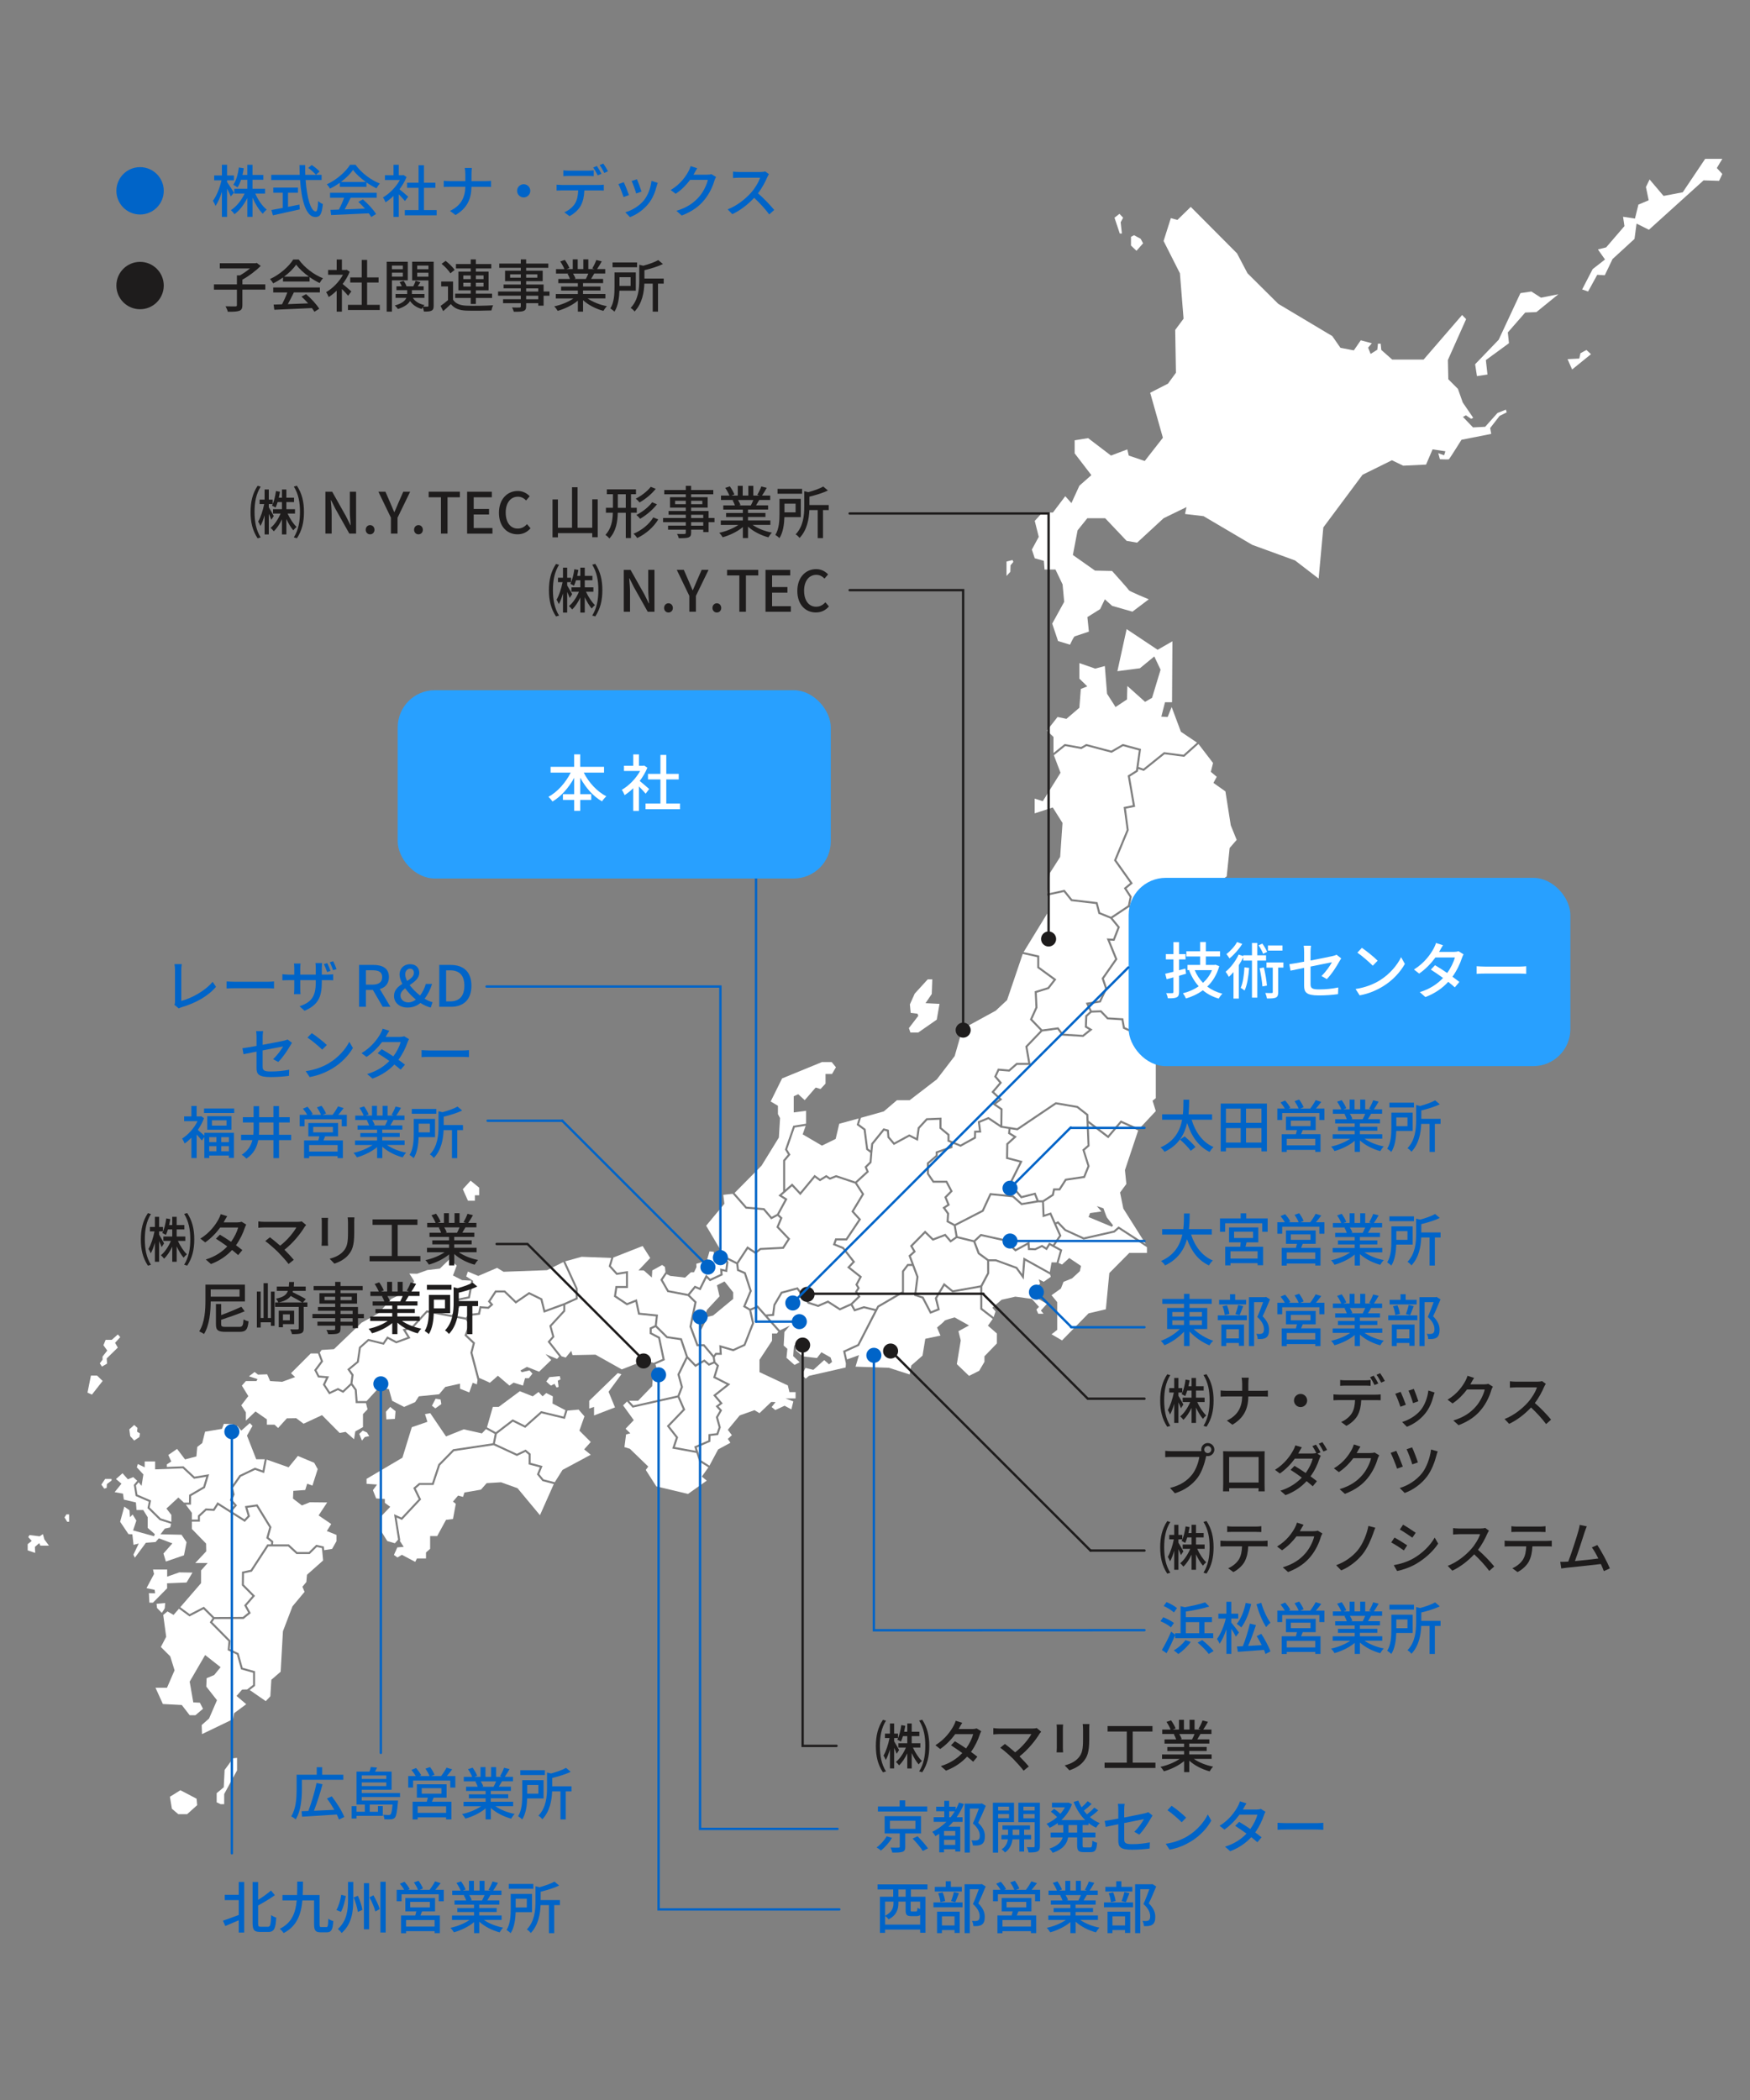 <?xml version="1.0" encoding="UTF-8"?>
<svg id="JPN" xmlns="http://www.w3.org/2000/svg" width="750" height="900" xmlns:xlink="http://www.w3.org/1999/xlink" viewBox="0 0 750 900">
  <rect x="0" y="0" width="750" height="900" fill="#808080" stroke="none"/>
  <defs>
    <style>
      .cls-1 {
        stroke: #0064c8;
      }

      .cls-1, .cls-2 {
        fill: none;
        stroke-linecap: round;
        stroke-miterlimit: 10;
      }

      .cls-3 {
        fill: #1e1c1c;
      }

      .cls-4 {
        fill: #fff;
      }

      .cls-2 {
        stroke: #1e1c1c;
      }

      .cls-5 {
        fill: #0064c8;
      }

      .cls-6 {
        fill: #28a0ff;
      }
    </style>
  </defs>
  <g>
    <path class="cls-4" d="M70.79,687.02l-3.7.34.21,1.79,2.04,2.08s1.28-1.79,1.28-2.08.17-2.12.17-2.12Z"/>
    <polygon class="cls-4" points="101.59 753.38 101.59 758.74 96.08 768.88 96.08 773.22 94.54 773.22 92.86 772.43 92.86 768.5 95.89 765.98 96.26 758.56 99.91 753.56 101.59 753.38"/>
    <polygon class="cls-4" points="77.31 767.24 84.26 770.88 84.5 773.64 80.2 777.51 76.42 777.51 73.67 775.18 72.82 770.04 77.31 767.24"/>
    <polygon class="cls-4" points="103.29 715.45 101.53 709.13 97.57 707.23 97.91 703.43 89.89 695.3 91.09 693.51 87.21 689.66 81.21 692.77 76.69 689.45 74.39 692.11 71.78 690.62 69.95 692.11 71.22 701.48 68.94 705.85 72.96 709.86 74.81 715.85 71.57 723.32 66.64 723.32 69.81 730.3 77.91 730.72 81.29 735.09 83.76 735.09 87 732.34 85.66 729.73 82.84 729.59 81.29 720.71 87.92 709.3 94.54 714.51 91.79 717.87 88.55 719.23 88.41 722.83 92.99 728.67 89.61 736.49 86.44 739.31 86.58 743.19 99.89 736.78 100.32 734.24 105.53 730.37 101.37 726.84 103.77 724.1 105.92 724.05 108.45 722.08 108.45 716.9 103.29 715.45"/>
    <polygon class="cls-4" points="137.98 663.49 135.79 663 132.72 666.02 127.03 666.02 123.49 662.75 116.57 662.75 116.1 662.75 115 662.75 107.96 673.55 104.56 674.28 104.51 679.1 109.3 683.94 105.69 688.11 107.47 691.34 104.4 693.83 91.88 693.88 91 695.2 98.8 703.1 98.48 706.71 102.26 708.52 104 714.75 109.31 716.24 109.31 722.51 107.02 724.3 113.9 729.06 115.86 726.99 116.29 719.9 120.28 716.46 121.26 699.12 125.35 688.43 130.53 682.22 129.6 680.04 131.29 678.02 131.56 674.91 138.47 668.78 137.98 663.49"/>
    <polygon class="cls-4" points="140.07 656.16 141.95 653.15 136.54 649.47 140.22 643.91 132.78 643.83 129.39 645.19 125.56 642.25 125.71 638.94 130.82 638.57 131.65 635.86 133.9 636.69 136.16 629.62 134.66 626.91 127.66 623.98 123.68 628.85 114.3 625.54 113.2 631.33 109.32 629.95 103.21 632.88 99.87 637.67 100.56 640.5 99.53 642.8 101.57 645.18 99.37 647.72 104.76 651.13 106.16 649.63 104.94 645.49 110.35 644.72 116.33 654.45 115.1 658.88 117.12 660.54 117.03 661.88 123.83 661.88 127.37 665.15 132.37 665.15 135.52 662.06 138.78 662.78 138.93 664.35 142.32 663.83 144.2 660.52 144.2 657.82 140.07 656.16"/>
    <polygon class="cls-4" points="65.56 672.65 71.64 672.65 71.64 675.71 76.82 673.88 82.48 673.97 79.95 678.22 71.59 678.56 71.64 680.68 65.56 686.85 64.03 686.85 63.81 682.77 66.49 682.85 66.28 681.36 62.79 680.64 66.02 674.56 65.56 672.65"/>
    <polygon class="cls-4" points="114.11 659.2 115.39 654.58 109.91 645.66 106.05 646.2 107.13 649.86 104.9 652.24 98.48 648.18 98.48 648.18 93.48 645.01 91.85 647.54 88.46 647.34 85.67 649.94 85.67 652.12 82.24 652.12 82.24 655.27 88.32 661.53 88.39 664.85 83.68 669.86 89.01 669.86 86.18 673.03 86.18 678.48 77.26 688.8 81.28 691.75 87.37 688.6 91.82 693.02 104.09 692.96 106.36 691.12 104.65 688 108.13 683.98 103.65 679.45 103.71 673.58 107.43 672.78 114.53 661.88 116.16 661.88 116.23 660.92 114.11 659.2"/>
    <polygon class="cls-4" points="83.12 633.77 78.31 629.29 66.48 629.73 66.48 626.35 62.01 626.35 62.01 628.85 59.08 627.44 58.63 628.85 61.44 631.9 60.67 636.82 59.42 635.25 58.26 636.62 58.89 640.53 64.74 643.07 64.14 646.05 68.88 650.73 73.44 652.19 73.44 649.26 71.33 646.52 76.44 641.79 78.83 643.98 80.99 643.98 81.05 640.65 87.11 637.1 88.39 632.89 83.12 633.77"/>
    <polygon class="cls-4" points="77.78 657.75 68.78 657.55 70.63 655.13 72.93 654.62 73.33 653.06 68.42 651.49 63.2 646.34 63.76 643.58 58.12 641.14 57.35 636.37 58.82 634.61 57.1 633.05 54.8 633.98 52.51 631.39 49.7 633.88 52.06 635.86 49.13 639.5 52.7 640.13 53.08 642.69 58.25 643.9 58.51 647.15 61.38 647.15 63.29 650.22 63.29 654.81 66.35 657.49 66.03 658.38 57.04 655.9 58.44 651.68 56.85 649.07 55.7 650.22 55.51 647.28 53.27 645.69 51.49 652.19 55.06 657.49 56.72 657.55 57.23 662.09 59.46 661.51 57.17 666.3 57.8 667.57 62.53 661.19 66.67 660.87 68.08 659.28 73.88 661.45 70.05 665.79 71.08 669.23 78.86 666.55 79.95 660.94 77.78 657.75"/>
    <polygon class="cls-4" points="47.81 633.82 45.08 633.82 43.43 636.27 44.68 637.99 45.71 637.66 45.82 636.02 47.81 634.53 47.81 633.82"/>
    <polygon class="cls-4" points="29.61 649.02 28.49 649.02 27.65 650.31 28.8 652.18 29.61 652.18 29.61 649.02"/>
    <polygon class="cls-4" points="12.65 657.88 17 658.42 18.38 657.48 19.02 659.75 20.99 662.42 17.29 662.42 16.82 661.33 14.97 662.96 15.07 665.53 11.87 664.44 11.87 661.78 13.59 660.39 12.11 658.77 12.65 657.88"/>
    <polygon class="cls-4" points="57.52 610.7 55.42 612.58 55.82 615.5 57.52 617.38 59.74 615.87 59.98 614.33 58.74 613.57 58.92 611.98 57.52 610.7"/>
    <polygon class="cls-4" points="50.49 571.91 47.92 574.21 45.28 574.21 44.33 576.52 45.96 578.82 43.95 581.39 43.95 582.71 42.78 584.29 43.69 585.69 45.88 584.41 45.73 582.18 50.49 577.54 49.32 575.5 51.54 573.04 50.49 571.91"/>
    <polygon class="cls-4" points="41.61 589.54 38.97 589.54 37.5 596.83 39.39 597.7 43.99 591.84 41.61 589.54"/>
    <polygon class="cls-4" points="100.43 645.17 98.52 642.95 99.65 640.41 98.94 637.5 102.63 632.2 109.27 629.01 112.54 630.18 113.45 625.4 109.81 625.4 105.85 615.26 108.21 611.1 107.06 609.89 103.4 613.12 101.77 611.15 99.39 614.02 97.38 614.02 99.76 610.3 95.92 610.24 95.13 612.37 87.89 613.59 86.67 618.46 84.54 620.1 84.17 624.18 79.31 625.46 75.89 620.96 72.12 623.57 73.41 626.35 71.51 627.59 71.51 628.68 78.64 628.41 83.4 632.85 89.63 631.81 87.84 637.68 81.9 641.15 81.84 644.84 79.63 644.84 82.24 648.37 82.24 651.25 84.81 651.25 84.81 649.56 88.14 646.46 91.39 646.64 93.21 643.81 98.63 647.25 100.43 645.17"/>
    <polygon class="cls-4" points="232.47 634.76 230.12 631.89 231.34 628.88 226.56 627.61 226.56 623.46 225.15 622.26 221.54 624 211.54 619.37 194.58 621.92 188.6 628.01 185.8 636.42 179.93 636.42 178.18 637.92 180.47 642.63 172.27 651.41 169.98 650.39 171.53 660.08 171.32 660.32 173.02 662.93 170.28 663.17 168.82 666.4 170.34 667.49 172.23 666.34 177.95 669.38 178.68 667.92 182.57 667.92 182.57 665.36 184.34 663.78 184.34 658.31 187.37 658.31 191.15 651.37 194.13 651.01 195.34 644.5 194.13 643.53 196.32 640.97 198.44 641.52 199.05 639.64 206.11 638.42 208.58 635.63 214.74 635.26 221.8 637.81 231.41 649.37 237.34 636.03 232.47 634.76"/>
    <polygon class="cls-4" points="208.27 612.47 206.53 614.32 198.75 612.57 191.15 615.61 184.39 605.64 182.14 606.06 183.18 609.35 176.49 611.66 172.47 624.73 157.09 633.8 157.09 635.92 161.59 636.23 159.82 638.66 161.22 642.19 164.94 642.43 164.94 644.08 167.24 645.78 163.41 649.79 163.05 655.75 165.97 660.44 169.22 661.4 170.62 659.82 168.88 648.95 172.06 650.37 179.44 642.48 177.11 637.7 179.61 635.55 185.18 635.55 187.85 627.54 194.16 621.1 194.3 621.08 211.24 618.54 212.04 614.54 208.27 612.47"/>
    <path class="cls-4" d="M239.92,589.77l-4.46.43-1.34,1.87s1.87,1.81,2.02,1.77c.14-.04,1.49-.76,1.49-.76l.91,1.58.86-.29-.34-2.64,1.15-.58-.29-1.39Z"/>
    <polygon class="cls-4" points="236.8 601.52 236.93 598.43 234.11 597.02 232.52 598.43 230.81 596.56 228.31 598.43 222.79 596.23 213.71 602.97 211.21 602.97 208.7 611.72 212.49 613.8 219.7 608.28 224.95 610.9 231.88 604.77 241.5 607.09 242.33 604.38 236.8 601.52"/>
    <polygon class="cls-4" points="253.18 618 248.31 613.13 250.48 607.01 247.98 604.12 243.18 604.54 242.09 608.12 232.11 605.71 225.09 611.94 219.79 609.3 212.92 614.56 212.09 618.67 221.53 623.05 225.28 621.24 227.43 623.06 227.43 626.94 232.51 628.3 231.11 631.74 232.96 634 237.76 635.24 241.07 629.97 253.18 623.46 250.35 621.16 253.18 618"/>
    <polygon class="cls-4" points="155.46 613.12 153.98 614.52 155.12 617.4 156.35 615.87 158.25 615.49 157.28 613.93 155.46 613.12"/>
    <polygon class="cls-4" points="156.83 601.33 152.46 601.33 152.05 595.82 150.53 593.68 147.08 596.95 144.83 595.79 141.06 597.57 138.36 593.43 139.7 590.62 136.27 590.32 134.66 587.17 137.51 583.33 136.28 580.05 133.19 580.05 124.71 588.53 126.48 590.18 120.89 592.21 115.76 591.89 114.51 588.99 110.57 589.12 109.12 588 106.69 589.85 110.37 591.03 109.91 591.89 105.37 591.89 103.66 593.84 106.42 598.33 103.4 602.28 105.37 605.3 105.37 608.86 109.51 604.91 114.38 608.31 114.38 610.57 117.67 610.57 119.18 612.01 122.93 607.87 126.95 607.8 130.1 610.17 138 606.49 145.56 614.12 148.13 613.66 151.74 616.82 152.27 613.46 155.56 611.62 155.56 606.03 157.53 603.99 156.83 601.33"/>
    <polygon class="cls-4" points="188.81 599.77 186.7 599.44 185.11 602.45 186.58 603.59 189.14 601.76 188.81 599.77"/>
    <polygon class="cls-4" points="167.24 602.97 169.52 604.81 169.23 608.11 165.57 608.31 165.41 605.02 167.24 602.97"/>
    <polygon class="cls-4" points="201.58 579.73 202.61 575.74 199.07 572.37 200.98 567.41 199.59 565.57 193.13 564.37 193.13 564.37 183.11 562.49 176.98 569.21 173.85 570.17 175.91 573.49 169.8 575.72 166.22 573.83 164.49 576.33 158.01 574.73 154.65 577.73 153.76 583.86 149.99 586.96 151.54 589.14 151.05 592.91 152.89 595.52 153.26 600.46 157.11 600.46 162.53 594.58 166.68 595.37 168.06 600.34 173.19 602.97 177.92 600.9 179.5 598.43 188.19 597.54 190.85 594.39 197.16 593 197.16 595.17 201.11 596.75 202.59 592.61 204.37 593.3 204.65 591.4 201.58 579.73"/>
    <path class="cls-4" d="M241.38,559.55l-8.35,3.04-1.38-5.49-4.85-2.37-5.77,3.95-4.94-4.77h-3.41l-2.5,3.8,1.25,1.44-2.02,1.78-3.18-.23-.55,2.73-4.32.53-.98,1.23,1.59,2.09-1.88,4.86,3.49,3.32-1.09,4.26,2.85,10.81c1.26.54,4.47,1.94,4.52,2.07.06.17,3.51-3.01,3.51-3.01l4.96,4.24,1.78-1.28,4.02,1.28.89-3.18h1.62l1.56-1.95-1.28-1.39-3.29.78-.61-.72,2.79-1.56,5.24,2.06,5.19-5.02-2.45-2.51,4.96,2.06.9-1.04-4.97-6.33,1.99-2.27-1.25-4.59,5.99-6.52v-2.11Z"/>
    <polygon class="cls-4" points="201.69 506 205.36 509 205.36 512.26 203.52 512.26 203.52 514.6 200.56 514.6 198.35 509.66 201.69 506"/>
    <path class="cls-4" d="M201.92,548.85l-3.9-.22-3.89-2,1.61-4.24-3.18-2.63-4.05,3.93-5.38.63-4.36,1.57-3.34-.08s2.16,3.18,2.04,3.34c-.12.16-2.32,3.97-2.32,3.97l-7.42,3.53-5.54,6.21-7.23,4.01-11.84,11.35-5.26.33-.81,1.1,1.43,3.84-2.81,3.79,1.15,2.25,4.2.36-1.68,3.5,2.03,3.1,3.47-1.64,2.09,1.08,3.26-3.08.45-3.45-1.81-2.56,4.13-3.41.89-6.11,3.94-3.51,6.35,1.56,1.82-2.64,3.92,2.06,4.75-1.73-2.09-3.38,3.98-1.21,6.3-6.9,10.83,2.03,2.53-3.97-1.78-2.72,6.26-1.25,1.27-6.79Z"/>
    <polygon class="cls-4" points="201.38 556.37 195.8 557.49 197.19 559.6 194.54 563.75 199.65 564.71 200.9 563.15 204.95 562.65 205.53 559.78 209.11 560.04 210.21 559.07 209.09 557.79 212.21 553.05 216.43 553.05 221.12 557.57 226.73 553.74 232.39 556.5 233.63 561.45 241.65 558.53 246.75 556.22 246.72 552.34 241.43 540.88 234.46 544.36 215.81 545.05 213.05 543.37 204.96 546.83 200.52 544.95 199.8 547.03 202.78 548.95 201.38 556.37"/>
    <polygon class="cls-4" points="299.67 626.39 298.46 622.71 288.1 620.81 289.66 616.12 285.77 611.15 292.66 603.98 290.45 598.93 271.12 603.28 268.71 600.64 267.04 602.31 271.62 608.64 268.1 612.31 270.14 614.28 268.31 614.77 267.61 620.19 269.93 620.9 277.82 628.52 276.76 629.98 281.27 637.02 294.86 640.26 302.89 634.56 300.77 632.82 303.6 628.87 299.67 626.39"/>
    <polygon class="cls-4" points="305.64 597.97 311.4 593.4 305.63 590.46 307.17 585.43 306.1 584.35 303.75 585.31 301.8 583.66 298 585.85 294.57 582.29 291.24 589.11 292.71 594.44 291.17 598.42 293.68 604.16 286.91 611.21 290.63 615.96 289.23 620.14 298.15 621.78 297.54 619.93 303.59 617.3 303.65 614.63 307.12 614.22 307.99 611.69 306.8 607.33 308.41 604.54 306.68 602.68 308.49 601.32 305.64 597.97"/>
    <polygon class="cls-4" points="264.75 588.47 266.33 588.96 260.81 596.46 263.57 603.17 254.59 606.62 254.59 602.97 252.52 603.66 252.52 600.34 264.75 588.47"/>
    <polygon class="cls-4" points="282.08 573.58 278.44 571.65 278.44 569 280.63 568 281.05 564.18 273.47 563.41 272.33 557.97 268.65 559.43 263.1 555.72 263.79 551.13 268.27 551.13 268.27 545.75 264.19 546.4 260.87 542.73 261.94 539.11 249.27 538.63 242.24 540.57 247.58 552.24 247.62 556.77 242.25 559.21 242.25 561.99 236.36 568.4 237.6 572.99 235.78 575.06 240.65 581.25 242.45 581.82 244.82 578.93 245.35 580.77 255.21 580.57 266.46 586.89 276.4 583.01 280.13 584.09 283.94 582.41 282.08 573.58"/>
    <polygon class="cls-4" points="293.98 581.52 291.56 574.35 285.66 573.48 280.94 568.81 279.31 569.56 279.31 571.13 282.85 573.01 284.93 582.91 280.9 584.7 282.25 589.21 279.86 589.21 279.51 594.07 273.45 600.34 269.6 600.34 271.42 602.32 290.38 598.06 291.8 594.4 290.32 589.03 293.98 581.52"/>
    <polygon class="cls-4" points="305.46 581.73 301.45 576.96 298.59 576.96 295.48 568.57 297.6 558.22 294.77 555.43 286.02 553.74 283 548.48 285.2 545.18 284.98 542.98 283.78 542.13 279.55 544.46 279.36 547.52 275.9 544.46 273.63 544.46 278.66 539.13 275.41 534 262.89 538.93 261.83 542.51 264.52 545.48 269.13 544.74 269.13 552 264.53 552 264.04 555.3 268.75 558.46 272.96 556.79 274.19 562.61 282 563.41 281.49 568.13 286.07 572.67 292.21 573.57 294.83 581.32 298.15 584.76 301.9 582.61 303.9 584.32 305.73 583.57 305.46 581.73"/>
    <path class="cls-4" d="M321.07,561.62l-2.64-1.55,2.85-6.82-2.39-7.32-3.02-1.32-.32-2.84-3.99-2,.62,1.15-.56,4.27-2.04-.45.14,1.79-5.49,2.57-1.38-1.38-2.62,5.24-2.23-.91-2.42,2.95,2.98,2.94-2.16,10.57,2.81,7.59h2.66l3.98,4.75.76-1.07h1.84l-.18-3.35,5.92,1.75,4.57-2.1,3.53-9.02-1.21-5.43ZM314.22,556.68l-8.61,7.12-2.2.53-2.96,5.72-.41-.83,2.96-7.87,5.37-5.77-1.1-4.75,3.24-1.65,3.72,4.68v2.82Z"/>
    <polygon class="cls-4" points="340.96 596.63 338.32 596.63 337.65 593.77 325.49 588.05 325.49 582.78 330.87 574.6 330.87 571.51 332.94 571.51 333.58 570.68 327.35 563.67 324.54 560.51 321.95 561.6 323.19 567.12 319.43 576.71 314.25 579.09 309.19 577.6 309.35 580.64 307.04 580.64 306.32 581.66 306.61 583.64 308.15 585.18 306.67 590.02 313 593.24 306.88 598.09 309.74 601.46 307.97 602.79 309.48 604.41 307.73 607.45 308.9 611.72 307.76 615.02 304.5 615.4 304.44 617.88 298.61 620.41 300.4 625.83 304.05 628.14 307.77 621.18 313.04 618.32 311.92 616.69 313.66 615.07 311.92 612.77 317.02 606.6 323.36 604.36 325.49 605.65 330.53 600.83 332.38 600.89 330.7 603.02 332.27 604.31 336.25 602.46 339.16 604.03 340 600.61 336.64 599.32 340.96 599.32 340.96 596.63"/>
    <path class="cls-4" d="M374.9,561.82l-4.65-1.13-4.17,1.36-1.43-2.55-4.75,2.12-5.11-3.28-4.16,1.8-4.45-1.45-4.65-6.03-6.27,1.7-2.99,5.09-.55,4.48-2.78.22,5.32,5.98,4.27-2.03-2.35,2.73-.32,5.84,1.59,1.4-.39,3.86,3.46,3.04,2.2-1.13-2.79-2.66s.25-4.12.38-4.31c.13-.19,2.41-3.49,2.41-3.49l-1.59,5.39,2.85,2.54,6.15.7,1.9-2.47,3.93,2.22.63,1.9s-1.33,1.21-1.4,1.01c-.06-.19-1.97-1.78-1.97-1.78l-4.63,4.19-3.36-.82-1.59,2.98,1.65,1.59,1.4-1.17,15.73-3.59.1-1.73-1.2-5.39,6.2-2.85,7.35-14.28Z"/>
    <path class="cls-4" d="M423.41,568.14l2.04-2.88-5.33-4.12v-9.36l-11.93,2.12-3.42-2.77-3.2,5.34,1.23,4.93-4.17,1.67-3.46-6.61-3.43-1.14,1.02-8.04-1.76-4.71h-1.73l-1.85,2.44v8.98l-10.76,6.28-8.5,16.5-5.84,2.68.7,3.16,5.12-1.83-1.48,4.93,14.31.49,8.88,2.86.69-3.85,4.83-4.24,1.18-7.2,6.51-1.38-1.48-3.45s3.16-2.57,3.16-2.86,4.39-1.48,4.39-1.48l6.17,3.45-4.54,2.47.99,3.95-1.68,10.16,5.23,5.03,4.34-2.17,2.27-3.85v-2.37l5.33-5.53v-4.24l-3.85-3.35Z"/>
    <polygon class="cls-4" points="367.67 555.6 366.41 553.63 367.46 552.01 366.58 550.57 368.3 547.34 363.05 543.19 365.35 540.75 361.05 535.21 356.95 533.55 357.96 530.74 362.53 530.74 367.94 522.66 364.86 519.25 369.36 511.77 366.42 507.24 358.35 504.55 355.61 505.61 354.1 504.61 351.41 506.26 349.24 504.68 342.99 512.23 339.44 508.41 335.03 512.29 337.48 513.83 333.86 520.51 335.35 521.92 333.75 525.76 338.65 530.91 335.87 535.21 326.06 535.69 323.78 537.47 320.53 535.31 316.39 541.59 316.67 544.01 319.59 545.29 322.2 553.28 319.52 559.7 321.49 560.86 324.77 559.47 328.22 563.35 330.94 563.13 331.48 559.09 334.69 553.62 341.87 551.68 346.7 557.95 350.59 559.21 354.87 557.36 359.98 560.65 364.59 558.58 367.67 555.6"/>
    <polygon class="cls-4" points="408.76 525.39 405.67 523.72 405.88 520.24 403.92 517.52 405.99 516.17 404.7 513.01 407.24 510.42 405.37 506.88 399.78 506.88 397.24 503.15 397.24 498.36 401.01 495.13 401.01 493.54 407.34 491.32 407.34 489.72 406.07 489.21 406.07 486.54 402.63 483.65 402.63 479.89 397.4 480.1 394.13 483.65 393.41 488.97 389.71 487.12 383.06 490.72 380.34 487.53 380.11 484.87 378.94 484.55 374.22 490.41 373.87 493.88 373.51 498.31 371.54 500.27 372.37 502.25 367.26 506.95 370.38 511.76 365.93 519.15 369.03 522.58 362.99 531.6 358.57 531.6 358.05 533.06 361.59 534.5 366.49 540.8 364.32 543.1 369.4 547.11 367.58 550.54 368.47 552.02 367.44 553.63 368.78 555.73 365.38 559.03 366.49 561.01 370.21 559.79 375.3 561.03 376.02 559.64 386.57 553.49 386.57 544.71 388.86 541.69 390.69 541.69 389.36 538.12 391.39 536.28 390.01 533.93 396.47 527.37 399.93 530.74 405.19 528.74 407.5 531.42 409.55 529.97 408.76 525.39"/>
    <path class="cls-4" d="M407.36,532.57l-2.43-2.81-5.2,1.98-3.24-3.15-5.39,5.48,1.39,2.39-2.12,1.91,3.29,8.8-.96,7.55,3.08,1.03,3.25,6.22,2.74-1.1-1.14-4.54,3.9-6.5,3.88,3.15,11.84-2.11c1.07-1.99,2.57-4.82,2.82-5.32,0-.64-.01-4.28-.02-5.21l-3.97-2.91-1.91-5.07-7.09-1.73-2.75,1.94Z"/>
    <polygon class="cls-4" points="332.73 525.95 334.32 522.14 333.25 521.13 330.51 522.58 327.13 518.62 319.56 517.99 313.99 511.63 309.97 512.07 310.45 515.9 302.64 525.3 308.57 535.34 308.13 540.44 305.98 539.49 305.9 536.46 304.07 536.3 303.11 539.65 304.23 541.08 303.35 542.13 301.12 540.84 298.43 541.61 298.49 543.07 297.43 545.25 296.1 545.25 293.63 547.54 287.25 546.82 285.66 546.05 284.02 548.51 286.57 552.97 294.81 554.55 297.72 551 299.8 551.85 302.6 546.25 304.4 548.05 308.8 546 308.62 543.64 310.88 544.14 311.27 541.08 310.14 538.97 310.72 538.38 315.8 540.92 320.29 534.1 323.74 536.4 325.75 534.84 335.39 534.36 337.55 531.01 332.73 525.95"/>
    <polygon class="cls-4" points="356.43 455.17 352.27 455.17 335.18 462.18 330.29 472.06 333.4 473.9 333.4 477.48 334.31 479.2 333.8 487.52 326.39 499.56 314.82 511.27 319.98 517.15 327.56 517.79 330.71 521.49 333 520.28 336.33 514.13 333.59 512.4 335.63 510.61 335.63 497.23 337.69 494.77 336.41 492.7 339.97 482.46 345.45 481.58 345.45 476.05 340.17 476.76 340.17 469.83 342.09 468.95 344.88 471.5 349.58 466.09 351.65 466.72 353.8 464.41 353.8 460.27 356.59 460.27 358.26 457.4 356.43 455.17"/>
    <polygon class="cls-4" points="372.99 494.05 371.23 492.73 370.14 484.31 367.16 482.11 367.99 479.33 359.68 481.61 358.14 488.11 352.26 490.99 344 486.15 345.29 482.48 340.61 483.23 337.36 492.59 338.76 494.85 336.49 497.55 336.49 509.85 339.5 507.2 342.95 510.92 349.09 503.51 351.45 505.22 354.12 503.58 355.71 504.64 358.33 503.63 366.59 506.39 371.34 502.02 370.52 500.07 372.67 497.92 372.99 494.05"/>
    <polygon class="cls-4" points="399.56 419.72 397.6 419.72 392.02 425.84 389.95 430.47 390.3 434.09 393.21 434.44 393.57 435.33 389.53 440.62 390.18 442.52 393.51 442.52 401.46 437 402.65 430.23 396.65 429.93 399.32 426.01 399.56 419.72"/>
    <polygon class="cls-4" points="451.51 419.91 444.53 414.81 444.53 410.24 438.31 408.84 431.6 428.61 426.75 433.14 412.49 440.95 409.15 452.6 401.52 462.56 389.86 471.52 384.39 471.52 378.77 476.32 368.98 479.06 368.16 481.77 370.95 483.84 372.04 492.26 373.08 493.04 373.38 490.06 378.62 483.56 380.92 484.2 381.18 487.18 383.26 489.63 389.69 486.15 392.71 487.66 393.31 483.26 397 479.25 403.49 478.99 403.49 483.25 406.93 486.13 406.93 488.62 411.63 490.54 417.41 487.34 417.48 484.59 419.57 484.54 419.05 480.6 423.65 478.71 428.71 482.09 428.8 475.62 425.34 473.24 428.17 471.11 424.89 468.02 428.27 464.04 426.06 461.45 427.69 457.96 432.34 458.37 435.58 455.52 440.66 455.52 439.43 448.41 445.89 441.66 441.38 436.97 443.76 431.7 443.44 424.83 449.03 423.09 451.51 419.91"/>
    <path class="cls-4" d="M444.18,556.2v-4.57l1.59-1.49-.58-1.86,2.12,1.06,3.03-2.13-.3-.98-10.66-5.93-.63,8.12-3.38-4.7-8.68-3.18h-2.75c0,1.29.02,5.04.02,5.09,0,.15,0,.17-2.97,5.73v9.34l4.86,3.76.81-2.43-1.38-1.59,3.98-3.4,5.89-1.33,7.06.96,3.08,3.4-1.12,1.17.8,1.81h2.28l-1.17-1.38,2.6-2.87-4.51-2.6Z"/>
    <polygon class="cls-4" points="419.82 536.88 423.65 539.69 426.91 539.71 435.92 543.01 438.07 546.01 438.62 538.9 449.93 545.19 450.66 541.01 452.83 541.05 454.24 536.05 451.53 534.57 451.53 534.57 451.26 534.43 451.18 534.38 451.18 534.38 449.94 533.7 448.61 535.82 446.53 534.49 443.77 535.83 440.57 535.73 440.42 533.48 435.16 536.36 430.39 531.96 420.53 529.76 418.03 532.11 419.82 536.88"/>
    <polygon class="cls-4" points="479.47 526.69 477.71 528.21 464.39 531.23 456.27 527.5 453.31 524.42 452.71 524.7 454.9 529.6 452.01 533.85 455.26 535.62 453.67 541.25 455.16 541.94 458.24 539.15 463.3 542.55 462.78 544.81 459.46 547.87 455.8 549.35 454.67 552.23 450.66 555.1 453.1 558.07 453.1 569.93 450.66 571.84 455.16 574.46 466.53 562.86 473.94 561.12 475.42 545.6 483.97 536.97 491.55 536.97 491.55 534.52 479.47 526.69"/>
    <polygon class="cls-4" points="437.71 516.5 433.91 513.14 424.76 512.23 421.51 519.23 421.38 519.3 409.63 525.35 410.4 529.81 417.4 531.52 420.27 528.82 430.81 531.16 435.29 535.3 441.19 532.08 441.38 534.89 443.59 534.96 446.59 533.51 448.34 534.62 449.63 532.55 451.25 533.43 453.91 529.51 451.93 525.08 451.92 525.08 449.98 520.67 446.85 521.68 446.58 515.29 444.86 515.29 437.71 516.5"/>
    <polygon class="cls-4" points="443.28 512.11 437.56 513.57 432.37 507.42 436.99 498.17 431.16 496.64 431.27 490.1 434.34 487.3 432.03 485.88 432.22 483.82 428.7 483.26 428.7 483.12 423.55 479.68 419.99 481.15 420.55 485.37 418.32 485.44 418.27 487.85 411.69 491.49 408.2 490.08 408.2 491.93 401.88 494.15 401.88 495.53 398.1 498.76 398.1 502.88 400.23 506.02 405.89 506.02 408.3 510.58 405.72 513.21 407.06 516.5 405.15 517.75 406.76 519.98 406.56 523.22 409.16 524.62 420.85 518.6 424.24 511.3 434.27 512.31 437.97 515.58 444.22 514.52 443.28 512.11"/>
    <polygon class="cls-4" points="432.94 485.42 435.77 487.16 432.13 490.48 432.04 495.98 438.24 497.61 433.4 507.3 437.87 512.6 443.8 511.09 445.12 514.43 446.86 514.43 450.85 511.83 451.38 509.3 453.86 509.3 456.5 505.19 464.35 504.01 466.07 499.74 463.86 492.71 466.09 490.79 465.66 480.54 465.66 480.54 465.56 477.98 461.51 474.81 452.62 473.28 436.09 484.43 433.07 483.95 432.94 485.42"/>
    <path class="cls-4" d="M447.66,520.51l2.8-.9,1.9,4.31,1.14-.55,3.34,3.47,7.64,3.48,12.83-2.91,2.08-1.8,11.61,7.52-9.57-15.17-1.4-6.89,2.7-3.66-.61-5.93,5.67-16.99-7.24-3.24-5.58,6.58-8.41-6.4.4,9.75-2.11,1.83,2.13,6.78-2.02,5.01-7.94,1.19-2.69,4.18h-2.25l-.46,2.2-4.19,2.73.23,5.42ZM467.17,519.89l4.87-.68-1.96-2.31,2.82.94s1.28,3.67,1.54,4.01c.26.34,2.56,3.25,2.56,3.25l-.43.68-10.04-4.19.64-1.71Z"/>
    <polygon class="cls-4" points="465.98 435.65 465.81 439.8 468.24 441.23 464.26 444.4 455.13 443.82 453.19 441.19 446.7 442.07 440.35 448.69 441.68 456.39 435.91 456.39 432.64 459.26 428.21 458.88 427.08 461.31 429.41 464.04 426.08 467.96 429.51 471.19 426.82 473.21 429.67 475.17 429.57 482.52 435.89 483.52 452.42 472.37 461.88 474 466.41 477.54 466.52 480.3 474.85 486.64 480.32 480.19 488.25 483.74 495.34 476.18 493.96 471.74 495.34 470.65 495.34 445.99 491.6 436.62 488.31 436.62 488.31 440.52 484.87 442.46 481.31 440.83 480.67 437.25 474.52 436.87 471.65 433.86 467.79 433.98 465.98 435.65"/>
    <polygon class="cls-4" points="445.39 414.37 452.73 419.73 449.55 423.84 444.33 425.46 444.63 431.87 442.41 436.79 446.65 441.2 453.58 440.27 455.58 442.98 463.99 443.52 466.72 441.34 464.93 440.29 465.13 435.25 467.09 433.45 465.34 429.8 471.14 428.83 473.6 423.66 472.13 419.28 477.91 411 474.32 402.17 477.06 402.32 478.96 397.46 475.92 393.73 470.76 391.63 469.67 387.44 459.03 386.19 455.92 382.3 448.81 383.85 448.81 391.51 438.69 408.04 445.39 409.55 445.39 414.37"/>
    <polygon class="cls-4" points="481.31 319.78 476.41 322.62 465.65 319.77 463.45 321.03 456.53 319.77 451.66 323.69 454.51 331.18 446.91 343.37 443.43 342.26 443.43 348.59 451.19 346.06 455.36 352.7 454.35 367.26 449.92 374.22 448.87 382.95 456.26 381.34 459.48 385.37 470.36 386.65 471.49 391 476.14 392.89 483.4 388.05 484.12 384.44 481.63 380.63 484.31 378.42 477.44 368.74 482.87 355.65 481.56 345.87 485.5 345.08 483.31 332.39 486.87 330.13 486.98 329.28 488.05 321.61 481.31 319.78"/>
    <polygon class="cls-4" points="516.88 390.27 516.88 387.65 509.55 386.21 507.37 396.11 503.79 393.89 499.5 397.07 495.43 394.15 495.43 391.66 491.13 392.32 483.82 388.81 476.82 393.47 479.95 397.3 477.64 403.22 475.64 403.11 478.89 411.11 473.09 419.42 474.53 423.72 471.72 429.6 466.62 430.47 467.88 433.12 472 432.99 474.91 436.03 481.4 436.43 482.08 440.23 484.83 441.49 487.44 440.01 487.44 435.75 491.43 435.75 491.43 430 489.85 427.46 494.32 420.93 494.32 414.61 506.89 414.61 511.69 411.85 512.87 405.93 510.9 405.01 510.9 396.53 516.88 390.27"/>
    <polygon class="cls-4" points="527.47 353.7 525.18 339.17 520.04 335.53 521.46 332.92 518.93 330.79 519.88 327 513.64 318.86 507.5 324.36 499.1 323.25 490.2 330.4 487.82 329.57 487.67 330.65 484.26 332.82 486.5 345.76 482.53 346.56 483.75 355.77 478.42 368.63 485.48 378.58 482.78 380.8 485.03 384.26 484.27 388.06 491.27 391.42 496.3 390.65 496.3 393.7 499.49 396 503.74 392.85 506.79 394.74 508.88 385.2 517.3 386.85 520.12 384.44 522.65 384.44 523.75 377.01 525.73 375.59 526.99 363.42 530 359.95 527.47 353.7"/>
    <polygon class="cls-4" points="451.5 322.71 456.29 318.85 463.29 320.12 465.53 318.85 476.28 321.7 481.19 318.85 489.01 320.97 487.94 328.7 490.03 329.43 498.85 322.34 507.22 323.45 513.01 318.27 506.1 313.61 502.14 303.01 500.42 307.28 497.71 307.13 499.29 300.95 502.3 300.95 502.46 274.84 496.13 278.48 482.84 269.62 478.88 287.66 488.53 286.4 494.7 281.33 497.39 287.03 493.75 299.06 490.75 300.8 483.15 293.99 482.99 299.77 478.09 303.01 474.45 297.32 473.5 285.45 469.38 286.55 462.58 284.18 462.58 290.83 465.98 294.15 463.21 295.26 462.58 303.33 457.04 308.08 453.24 307.28 448.65 313.14 451.5 315.83 451.5 322.71"/>
    <g>
      <path class="cls-4" d="M510.31,88.68l-5.72,5.58-2.8-.78-3.11,9.8,7,13.85,1.56,19.45-3.58,4.82.31,18.36-3.42,4.67-7.62,3.89,5.45,19.29-7.78,9.96-6.85-2.33-.62-2.64-7,2.64-9.8-7.47-5.76.93v5.6l7.16,9.33-5.13,4.51-3.42,7.47-2.64-2.96-5.29,7h-4.51l-3.28,3.58,1.72,6.85-2.96,5.45,1.24,3.73,3.9,1.09.31,3.73h4.67l3.05,6.38.69,7.47-5.13,9.33,2.49,7.47,5.13,1.56s1.56-3.42,2.02-3.58c.47-.16,6.07-2.02,6.07-2.02l-.64-6.22,5.46-3.42,2.02-4.2,3.11,2.8,8.71,2.49,7-5.29s-8.3-3.42-8.51-3.89c-.2-.47-7.21-8.25-7.21-8.25l-7.31-.16-9.49-6.69,2.02-10.58,4.18-5.19h7.64l9.18,9.7,4.51.78,11.36-10.48,9.8-4.77-.62,2.96,7.93.93,20.85,12.29,18.36,6.69,10.11,7.78,2.02-21.94,16.8-22.56,12.6-6.22,4.82,2.33,9.8-.47,2.8-6.53,5.48.83-.54,1.71-2.51-.9.72,2.6s3.59.18,3.86,0c.27-.18,5.38-8.35,5.38-8.35l12.74-2.51-.45-2.51,4.04-5.2,3.05-1.53-.36-1.17-3.59,1.44-5.29,5.92-5.2.27-4.31-4.49,1.26-.72,2.24,1.53.9-.45-4.49-6.55-2.06-5.83-4.13-4.13-.18-8.26,7.81-17.5-1.71-1.79-16.51,19.11h-13.46l-4.67-4.13-.27-2.69h-1.17l-.27,2.6-2.87,1.79-1.08-2.69,1.62-1.88-4.76-1.26-2.96,4.31-5.74-1.08-3.5-5.03-23.15-13.82-13.19-13.1-4.49-8.53-19.84-19.94Z"/>
      <polygon class="cls-4" points="481.34 93.3 479.76 91.64 477.64 93.3 479.91 100.09 480.81 100.09 480.29 95.26 481.34 93.3"/>
      <polygon class="cls-4" points="486.01 100.8 484.71 101.5 484.71 105.23 487.06 107.49 489.89 104.28 488.85 102.34 486.01 100.8"/>
      <polygon class="cls-4" points="433.94 240 431.36 240.66 431.36 246.84 433 245.06 433.09 242.26 434.29 240.84 433.94 240"/>
      <polygon class="cls-4" points="651.61 125.63 642.29 145.61 632.2 156.1 632.98 161.19 637.49 160.51 636.8 154.33 646.7 147.08 646.21 142.47 653.66 133.95 658.46 133.75 667.87 126.11 660.42 127.58 656.3 124.93 651.61 125.63"/>
      <polygon class="cls-4" points="738.13 68.09 730.78 68.09 721.18 82.4 712.95 83.97 706.97 76.91 705.4 80.15 706.58 85.83 702.17 87.69 700.7 93.67 695.6 92.89 696.19 96.9 688.35 106.02 684.82 106.9 687.86 111.21 682.57 115.33 678.06 124.05 680.61 124.93 684.53 117.78 687.76 117.97 691.09 111.02 700.5 102.39 701.38 95.83 706.68 98.47 730.1 77.3 736.76 77.5 738.13 74.56 735.78 72.01 738.13 68.09"/>
      <polygon class="cls-4" points="671.81 153.92 673.77 158.35 681.86 151.79 679.9 150 677.35 151.37 676.83 153.67 671.81 153.92"/>
    </g>
  </g>
  <circle class="cls-3" cx="343.99" cy="576.46" r="3.23"/>
  <circle class="cls-3" cx="381.68" cy="579.02" r="3.23"/>
  <circle class="cls-3" cx="275.8" cy="583.27" r="3.23"/>
  <circle class="cls-3" cx="412.78" cy="441.49" r="3.23"/>
  <circle class="cls-5" cx="432.87" cy="509.24" r="3.23"/>
  <g>
    <path class="cls-5" d="M390.38,809.78v3.12h6.26v15.42h-2.29v-1.36h-15.03v1.41h-2.22v-15.46h5.7v-3.12h-6.7v-2.19h21.38v2.19h-7.11ZM394.35,824.83v-4.12c-.37.37-.85.49-1.53.49h-2.24c-2.02,0-2.46-.58-2.46-2.61v-3.6h-3.09v.78c0,2.31-.75,5.07-4.19,6.79-.27-.39-1.02-1.1-1.51-1.41v3.68h15.03ZM379.32,814.99v6.04c3.07-1.51,3.6-3.58,3.6-5.33v-.71h-3.6ZM388.14,809.78h-3.12v3.12h3.12v-3.12ZM394.35,814.99h-4.07v3.6c0,.56.07.61.63.61h1.63c.49,0,.58-.2.66-1.58.24.19.71.41,1.14.56v-3.19Z"/>
    <path class="cls-5" d="M400.05,815.33h12.47v2.07h-12.47v-2.07ZM412.21,810.63h-11.57v-1.97h4.68v-2.41h2.19v2.41h4.7v1.97ZM401.59,819.28h9.72v9.11h-2.22v-1.22h-5.41v1.32h-2.09v-9.21ZM403.05,815.19c-.1-1.02-.49-2.61-.95-3.77l1.88-.41c.54,1.14.93,2.73,1.07,3.73l-2,.46ZM403.68,821.28v3.92h5.41v-3.92h-5.41ZM407.6,814.77c.44-1.05.95-2.75,1.22-3.9l2.14.49c-.54,1.36-1.07,2.87-1.56,3.87l-1.8-.46ZM422.43,808.49c-.95,2.31-2.12,5.11-3.17,7.23,2.24,2.22,2.78,4.12,2.78,5.77s-.37,2.78-1.24,3.36c-.46.32-1,.49-1.63.58-.56.07-1.31.05-2,.05-.02-.66-.24-1.61-.61-2.24.63.05,1.22.07,1.66.05.39-.02.71-.1.97-.27.49-.29.66-.93.66-1.8,0-1.41-.63-3.19-2.87-5.21.88-1.9,1.83-4.46,2.51-6.36h-3.87v18.83h-2.22v-20.94h6.99l.37-.1,1.68,1.05Z"/>
    <path class="cls-5" d="M445.77,809.93v4.92h-2.17v-3h-15.93v3h-2.09v-4.92h3.21c-.44-.83-1.17-1.85-1.83-2.63l1.97-.83c.83.93,1.8,2.22,2.22,3.12l-.75.34h4.31c-.34-.92-1.07-2.22-1.73-3.19l1.97-.68c.75,1,1.58,2.41,1.9,3.31l-1.44.56h4.26c.8-1.02,1.78-2.53,2.34-3.63l2.41.75c-.75,1-1.56,2.02-2.29,2.87h3.63ZM436.47,819.16c-.24.61-.49,1.22-.71,1.75h8.33v7.57h-2.26v-.85h-12.2v.88h-2.17v-7.6h6.09c.17-.56.32-1.19.46-1.75h-4.72v-5.72h12.74v5.72h-5.55ZM441.83,822.88h-12.2v2.8h12.2v-2.8ZM431.38,817.45h8.43v-2.34h-8.43v2.34Z"/>
    <path class="cls-5" d="M462.94,822.83c2.14,1.51,5.28,2.75,8.26,3.31-.51.49-1.17,1.41-1.51,2.02-3.17-.85-6.43-2.48-8.72-4.58v4.9h-2.22v-4.72c-2.31,1.95-5.6,3.53-8.65,4.38-.34-.58-.97-1.44-1.49-1.92,2.9-.61,6.06-1.88,8.21-3.39h-7.53v-1.9h9.45v-1.49h-7.18v-1.71h7.18v-1.46h-8.38v-1.8h4.99c-.22-.68-.63-1.56-1.02-2.22l.58-.1h-5.53v-1.9h3.6c-.37-.95-1.1-2.29-1.78-3.29l1.97-.66c.75,1.05,1.61,2.53,1.95,3.48l-1.24.46h2.68v-4.17h2.12v4.17h2.41v-4.17h2.14v4.17h2.63l-.92-.29c.58-.97,1.34-2.51,1.7-3.6l2.34.58c-.66,1.19-1.39,2.41-2.02,3.31h3.51v1.9h-4.7c-.46.83-.95,1.63-1.36,2.31h5.16v1.8h-8.62v1.46h7.48v1.71h-7.48v1.49h9.59v1.9h-7.62ZM456.69,812.17c.44.71.88,1.58,1.05,2.17l-.71.15h5.14c.37-.66.75-1.53,1.07-2.31h-6.55Z"/>
    <path class="cls-5" d="M473.13,815.33h12.47v2.07h-12.47v-2.07ZM485.28,810.63h-11.57v-1.97h4.68v-2.41h2.19v2.41h4.7v1.97ZM474.66,819.28h9.72v9.11h-2.22v-1.22h-5.41v1.32h-2.09v-9.21ZM476.12,815.19c-.1-1.02-.49-2.61-.95-3.77l1.88-.41c.54,1.14.93,2.73,1.07,3.73l-2,.46ZM476.76,821.28v3.92h5.41v-3.92h-5.41ZM480.68,814.77c.44-1.05.95-2.75,1.22-3.9l2.14.49c-.54,1.36-1.07,2.87-1.56,3.87l-1.8-.46ZM495.51,808.49c-.95,2.31-2.12,5.11-3.17,7.23,2.24,2.22,2.78,4.12,2.78,5.77s-.37,2.78-1.24,3.36c-.46.32-1,.49-1.63.58-.56.07-1.31.05-2,.05-.02-.66-.24-1.61-.61-2.24.63.05,1.22.07,1.66.05.39-.02.71-.1.97-.27.49-.29.66-.93.66-1.8,0-1.41-.63-3.19-2.87-5.21.88-1.9,1.83-4.46,2.51-6.36h-3.87v18.83h-2.22v-20.94h6.99l.37-.1,1.68,1.05Z"/>
  </g>
  <g>
    <path class="cls-5" d="M87.57,485.5h12.69v10.76h-2.17v-1.02h-8.43v1.07h-2.09v-9.01l-1.07,1.49c-.49-.63-1.41-1.7-2.22-2.56v10.08h-2.24v-8.72c-.95.97-1.92,1.8-2.9,2.48-.2-.58-.78-1.68-1.1-2.09,2.56-1.61,5.14-4.43,6.62-7.48h-5.75v-2.04h3.12v-4.48h2.24v4.48h1.51l.39-.07,1.27.83c-.66,1.75-1.58,3.48-2.65,5.04.73.58,2.09,1.83,2.78,2.44v-1.19ZM100.38,475.08v1.92h-12.93v-1.92h12.93ZM99.18,478.36v5.8h-10.37v-5.8h10.37ZM89.66,487.37v2.12h3.09v-2.12h-3.09ZM89.66,493.41h3.09v-2.19h-3.09v2.19ZM97.09,480.14h-6.26v2.27h6.26v-2.27ZM98.09,487.37h-3.26v2.12h3.26v-2.12ZM98.09,493.41v-2.19h-3.26v2.19h3.26Z"/>
    <path class="cls-5" d="M124.78,488.62h-5.21v7.72h-2.39v-7.72h-6.5c-.56,3.02-1.92,5.82-5.07,7.94-.44-.49-1.39-1.31-2.02-1.66,2.7-1.75,3.99-3.9,4.58-6.28h-4.85v-2.29h5.24c.1-.95.12-1.97.12-2.97v-2.29h-4.6v-2.26h4.6v-4.72h2.39v4.72h6.11v-4.77h2.39v4.77h4.6v2.26h-4.6v5.26h5.21v2.29ZM117.19,486.33v-5.26h-6.11v2.29c0,1-.02,2-.1,2.97h6.21Z"/>
    <path class="cls-5" d="M148.63,477.78v4.92h-2.17v-3h-15.93v3h-2.09v-4.92h3.21c-.44-.83-1.17-1.85-1.83-2.63l1.97-.83c.83.93,1.8,2.22,2.22,3.12l-.75.34h4.31c-.34-.92-1.07-2.22-1.73-3.19l1.97-.68c.75,1,1.58,2.41,1.9,3.31l-1.44.56h4.26c.8-1.02,1.78-2.53,2.34-3.63l2.41.75c-.75,1-1.56,2.02-2.29,2.87h3.63ZM139.33,487.01c-.24.61-.49,1.22-.71,1.75h8.33v7.57h-2.26v-.85h-12.2v.88h-2.17v-7.6h6.09c.17-.56.32-1.19.46-1.75h-4.72v-5.72h12.74v5.72h-5.55ZM144.69,490.73h-12.2v2.8h12.2v-2.8ZM134.24,485.3h8.43v-2.34h-8.43v2.34Z"/>
    <path class="cls-5" d="M165.81,490.69c2.14,1.51,5.28,2.75,8.26,3.31-.51.49-1.17,1.41-1.51,2.02-3.17-.85-6.43-2.48-8.72-4.58v4.9h-2.22v-4.72c-2.31,1.95-5.6,3.53-8.65,4.38-.34-.58-.97-1.44-1.49-1.92,2.9-.61,6.06-1.88,8.21-3.39h-7.53v-1.9h9.45v-1.49h-7.18v-1.71h7.18v-1.46h-8.38v-1.8h4.99c-.22-.68-.63-1.56-1.02-2.22l.58-.1h-5.53v-1.9h3.6c-.37-.95-1.1-2.29-1.78-3.29l1.97-.66c.75,1.05,1.61,2.53,1.95,3.48l-1.24.46h2.68v-4.17h2.12v4.17h2.41v-4.17h2.14v4.17h2.63l-.92-.29c.58-.97,1.34-2.51,1.7-3.6l2.34.58c-.66,1.19-1.39,2.41-2.02,3.31h3.51v1.9h-4.7c-.46.83-.95,1.63-1.36,2.31h5.16v1.8h-8.62v1.46h7.48v1.71h-7.48v1.49h9.59v1.9h-7.62ZM159.55,480.02c.44.71.88,1.58,1.05,2.17l-.71.15h5.14c.37-.66.75-1.53,1.07-2.31h-6.55Z"/>
    <path class="cls-5" d="M179.42,487.35c-.1,2.95-.54,6.55-2.14,9.01-.34-.39-1.29-1.12-1.75-1.39,1.63-2.58,1.78-6.31,1.78-9.08v-6.36h9.13v7.82h-7.01ZM187,477.32h-10.52v-2.07h10.52v2.07ZM179.45,481.58v3.73h4.77v-3.73h-4.77ZM198.4,484.33h-2.44v12.01h-2.26v-12.01h-3.58c-.15,3.75-.95,8.57-4.21,11.96-.32-.49-1.12-1.27-1.68-1.53,3.36-3.51,3.7-8.28,3.7-11.96v-6.55l1.73.41c2.41-.66,4.9-1.53,6.41-2.41l2,1.68c-2.19,1.1-5.16,1.97-7.92,2.65v3.58h8.26v2.17Z"/>
  </g>
  <g>
    <path class="cls-5" d="M129.38,766.86c0,3.75-.37,9.3-2.65,12.86-.39-.34-1.39-1.05-1.92-1.27,2.12-3.36,2.31-8.18,2.31-11.59v-6.26h8.62v-3.21h2.34v3.21h9.06v2.17h-17.75v4.09ZM145.26,779.82c-.22-.63-.54-1.39-.92-2.17-5.38.37-11.03.71-14.88.93l-.22-2.34c.85-.02,1.83-.07,2.9-.1,1.29-3.34,2.78-8.26,3.53-12.01l2.56.56c-1,3.73-2.41,8.13-3.68,11.35,2.68-.12,5.72-.24,8.74-.39-.95-1.66-2.07-3.38-3.17-4.85l2.07-.93c2.12,2.73,4.43,6.38,5.36,8.86l-2.29,1.07Z"/>
    <path class="cls-5" d="M155.03,770.17v1.51h15.56s-.02.58-.07.85c-.34,4.07-.71,5.77-1.31,6.48-.44.44-.9.61-1.56.68-.58.07-1.73.07-2.92,0,0-.58-.24-1.44-.56-1.95,1.05.12,2,.12,2.39.12s.58-.05.8-.24c.37-.39.63-1.51.88-4.24h-9.79v3.09h3.53v-2.46h2.07v4.21h-11.25v1.14h-2.09v-5.31h2.09v2.41h3.56v-3.09h-3.56v-14.12h5.55c.24-.68.46-1.41.58-1.97l2.68.27c-.27.58-.58,1.17-.88,1.7h7.09v7.79h-12.79v1.41h16.41v1.7h-16.41ZM155.03,760.89v1.53h10.52v-1.53h-10.52ZM165.55,765.45v-1.56h-10.52v1.56h10.52Z"/>
    <path class="cls-5" d="M195.14,761.18v4.92h-2.17v-3h-15.93v3h-2.09v-4.92h3.21c-.44-.83-1.17-1.85-1.83-2.63l1.97-.83c.83.93,1.8,2.22,2.22,3.12l-.75.34h4.31c-.34-.92-1.07-2.22-1.73-3.19l1.97-.68c.75,1,1.58,2.41,1.9,3.31l-1.44.56h4.26c.8-1.02,1.78-2.53,2.34-3.63l2.41.75c-.75,1-1.56,2.02-2.29,2.87h3.63ZM185.84,770.41c-.24.61-.49,1.22-.71,1.75h8.33v7.57h-2.26v-.85h-12.2v.88h-2.17v-7.6h6.09c.17-.56.32-1.19.46-1.75h-4.72v-5.72h12.74v5.72h-5.55ZM191.2,774.14h-12.2v2.8h12.2v-2.8ZM180.75,768.71h8.43v-2.34h-8.43v2.34Z"/>
    <path class="cls-5" d="M212.32,774.09c2.14,1.51,5.28,2.75,8.26,3.31-.51.49-1.17,1.41-1.51,2.02-3.17-.85-6.43-2.48-8.72-4.58v4.9h-2.22v-4.72c-2.31,1.95-5.6,3.53-8.65,4.38-.34-.58-.97-1.44-1.49-1.92,2.9-.61,6.06-1.88,8.21-3.39h-7.53v-1.9h9.45v-1.49h-7.18v-1.71h7.18v-1.46h-8.38v-1.8h4.99c-.22-.68-.63-1.56-1.02-2.22l.58-.1h-5.53v-1.9h3.6c-.37-.95-1.1-2.29-1.78-3.29l1.97-.66c.75,1.05,1.61,2.53,1.95,3.48l-1.24.46h2.68v-4.17h2.12v4.17h2.41v-4.17h2.14v4.17h2.63l-.92-.29c.58-.97,1.34-2.51,1.7-3.6l2.34.58c-.66,1.19-1.39,2.41-2.02,3.31h3.51v1.9h-4.7c-.46.83-.95,1.63-1.36,2.31h5.16v1.8h-8.62v1.46h7.48v1.71h-7.48v1.49h9.59v1.9h-7.62ZM206.06,763.43c.44.71.88,1.58,1.05,2.17l-.71.15h5.14c.37-.66.75-1.53,1.07-2.31h-6.55Z"/>
    <path class="cls-5" d="M225.94,770.76c-.1,2.95-.54,6.55-2.14,9.01-.34-.39-1.29-1.12-1.75-1.39,1.63-2.58,1.78-6.31,1.78-9.08v-6.36h9.13v7.82h-7.01ZM233.51,760.72h-10.52v-2.07h10.52v2.07ZM225.96,764.98v3.73h4.77v-3.73h-4.77ZM244.91,767.74h-2.44v12.01h-2.26v-12.01h-3.58c-.15,3.75-.95,8.57-4.21,11.96-.32-.49-1.12-1.27-1.68-1.53,3.36-3.51,3.7-8.28,3.7-11.96v-6.55l1.73.41c2.41-.66,4.9-1.53,6.41-2.41l2,1.68c-2.19,1.1-5.16,1.97-7.92,2.65v3.58h8.26v2.17Z"/>
  </g>
  <g>
    <path class="cls-5" d="M102.31,806.57h2.34v21.67h-2.34v-5.26c-2.02.88-4.09,1.78-5.75,2.46l-1.02-2.29c1.68-.56,4.24-1.49,6.77-2.44v-6.38h-5.99v-2.26h5.99v-5.5ZM114.85,825.76c1.05,0,1.19-1.05,1.36-4.99.58.44,1.53.9,2.17,1.05-.22,4.5-.83,6.16-3.34,6.16h-3.6c-2.46,0-3.19-.85-3.19-3.8v-17.61h2.36v7.67c2.07-1.27,4.12-2.78,5.53-4.02l1.66,2c-2.07,1.51-4.72,3.07-7.18,4.41v7.6c0,1.31.17,1.53,1.14,1.53h3.09Z"/>
    <path class="cls-5" d="M139.87,825.9c.63,0,.75-.58.83-3.58.56.44,1.51.85,2.14,1.02-.22,3.6-.8,4.8-2.75,4.8h-2.7c-2.07,0-2.78-.73-2.78-3.34v-10.33h-5.02c-.56,5.97-2.29,11.01-8.04,14-.34-.56-1.07-1.41-1.66-1.83,5.24-2.58,6.79-6.92,7.28-12.18h-6.11v-2.29h6.26c.07-1.85.07-3.78.07-5.77h2.46c-.02,1.97-.02,3.92-.12,5.77h7.23v12.64c0,.95.1,1.07.8,1.07h2.09Z"/>
    <path class="cls-5" d="M148.2,812.58c-.41,2.24-1.05,5.07-2.09,6.79l-1.95-.8c1.02-1.7,1.75-4.31,2.09-6.53l1.95.54ZM151.4,806.54v7.55c0,5.02-.54,10.42-4.99,14.37-.32-.56-1.12-1.36-1.61-1.75,3.92-3.48,4.36-8.28,4.36-12.61v-7.55h2.24ZM153.39,812.48c.88,1.95,1.71,4.46,1.92,6.04l-1.95.88c-.19-1.61-.97-4.19-1.8-6.21l1.83-.71ZM158.19,807.08v19.77h-2.22v-19.77h2.22ZM160.04,812.27c1.12,1.9,2.29,4.36,2.66,5.92l-1.85,1.02c-.37-1.61-1.44-4.17-2.51-6.06l1.7-.88ZM165.3,806.47v21.75h-2.26v-21.75h2.26Z"/>
    <path class="cls-5" d="M190.2,809.93v4.92h-2.17v-3h-15.93v3h-2.09v-4.92h3.21c-.44-.83-1.17-1.85-1.83-2.63l1.97-.83c.83.93,1.8,2.22,2.22,3.12l-.75.34h4.31c-.34-.92-1.07-2.22-1.73-3.19l1.97-.68c.75,1,1.58,2.41,1.9,3.31l-1.44.56h4.26c.8-1.02,1.78-2.53,2.34-3.63l2.41.75c-.75,1-1.56,2.02-2.29,2.87h3.63ZM180.89,819.16c-.24.61-.49,1.22-.71,1.75h8.33v7.57h-2.26v-.85h-12.2v.88h-2.17v-7.6h6.09c.17-.56.32-1.19.46-1.75h-4.72v-5.72h12.74v5.72h-5.55ZM186.25,822.88h-12.2v2.8h12.2v-2.8ZM175.8,817.45h8.43v-2.34h-8.43v2.34Z"/>
    <path class="cls-5" d="M207.37,822.83c2.14,1.51,5.28,2.75,8.26,3.31-.51.49-1.17,1.41-1.51,2.02-3.17-.85-6.43-2.48-8.72-4.58v4.9h-2.22v-4.72c-2.31,1.95-5.6,3.53-8.65,4.38-.34-.58-.97-1.44-1.49-1.92,2.9-.61,6.06-1.88,8.21-3.39h-7.53v-1.9h9.45v-1.49h-7.18v-1.71h7.18v-1.46h-8.38v-1.8h4.99c-.22-.68-.63-1.56-1.02-2.22l.58-.1h-5.53v-1.9h3.6c-.37-.95-1.1-2.29-1.78-3.29l1.97-.66c.75,1.05,1.61,2.53,1.95,3.48l-1.24.46h2.68v-4.17h2.12v4.17h2.41v-4.17h2.14v4.17h2.63l-.92-.29c.58-.97,1.34-2.51,1.7-3.6l2.34.58c-.66,1.19-1.39,2.41-2.02,3.31h3.51v1.9h-4.7c-.46.83-.95,1.63-1.36,2.31h5.16v1.8h-8.62v1.46h7.48v1.71h-7.48v1.49h9.59v1.9h-7.62ZM201.11,812.17c.44.71.88,1.58,1.05,2.17l-.71.15h5.14c.37-.66.75-1.53,1.07-2.31h-6.55Z"/>
    <path class="cls-5" d="M220.99,819.5c-.1,2.95-.54,6.55-2.14,9.01-.34-.39-1.29-1.12-1.75-1.39,1.63-2.58,1.78-6.31,1.78-9.08v-6.36h9.13v7.82h-7.01ZM228.56,809.47h-10.52v-2.07h10.52v2.07ZM221.01,813.73v3.73h4.77v-3.73h-4.77ZM239.96,816.48h-2.44v12.01h-2.26v-12.01h-3.58c-.15,3.75-.95,8.57-4.21,11.96-.32-.49-1.12-1.27-1.68-1.53,3.36-3.51,3.7-8.28,3.7-11.96v-6.55l1.73.41c2.41-.66,4.9-1.53,6.41-2.41l2,1.68c-2.19,1.1-5.16,1.97-7.92,2.65v3.58h8.26v2.17Z"/>
  </g>
  <g>
    <path class="cls-5" d="M382.29,787.69c-1.17,1.92-3.02,4.04-4.75,5.41-.49-.46-1.32-1.02-1.85-1.34,1.71-1.22,3.43-3.19,4.31-4.8l2.29.73ZM397.39,776.37h-21.14v-2.17h9.3v-2.61h2.41v2.61h9.42v2.17ZM387.97,785.75v5.72c0,1.22-.27,1.85-1.19,2.17-.93.32-2.34.34-4.38.32-.1-.63-.44-1.51-.73-2.14,1.46.05,3,.05,3.38.02.44,0,.56-.1.56-.41v-5.67h-6.48v-7.4h15.59v7.4h-6.75ZM381.39,783.8h10.93v-3.46h-10.93v3.46ZM393.23,786.96c1.53,1.56,3.53,3.75,4.48,5.19l-2.22,1.14c-.85-1.41-2.78-3.7-4.36-5.33l2.09-1Z"/>
    <path class="cls-5" d="M413.08,773.16c-.85,2.07-1.88,3.95-3.09,5.67h2.53v1.97h-4.07c-.63.73-1.32,1.44-2,2.09h5.09v10.64h-2.14v-1h-4.82v1.34h-2.05v-7.92c-.54.32-1.07.66-1.66.97-.22-.49-.92-1.41-1.31-1.85,2.24-1.1,4.31-2.56,6.06-4.29h-5.48v-1.97h4.55v-2.56h-3.48v-1.95h3.48v-2.51h2.09v2.51h2.8v1.27c.54-.95,1.02-1.97,1.44-3.04l2.05.61ZM409.41,784.72h-4.82v2h4.82v-2ZM409.41,790.69v-2.19h-4.82v2.19h4.82ZM407.41,778.83c.66-.8,1.22-1.66,1.78-2.56h-2.39v2.56h.61ZM422.48,773.94c-.95,2.29-2.17,5.07-3.26,7.26,2.34,2.17,2.87,4.07,2.87,5.72.02,1.63-.37,2.8-1.27,3.41-.44.29-1.02.46-1.66.56-.63.07-1.44.07-2.22.02-.02-.61-.27-1.61-.61-2.19.71.07,1.34.07,1.83.05.41-.02.8-.1,1.07-.27.51-.29.68-.92.68-1.8,0-1.44-.68-3.24-2.97-5.24.9-1.9,1.9-4.43,2.58-6.36h-3.87v18.85h-2.22v-20.97h7.04l.34-.1,1.66,1.05Z"/>
    <path class="cls-5" d="M427.77,780.9v13.08h-2.24v-21.38h9.04v8.3h-6.79ZM427.77,774.28v1.63h4.68v-1.63h-4.68ZM432.45,779.24v-1.78h-4.68v1.78h4.68ZM438.9,788.3v5.24h-2.02v-5.24h-2.95c-.2,1.63-.97,4.12-3.19,5.6-.32-.41-1-1.02-1.46-1.34,1.8-1.1,2.48-2.92,2.68-4.26h-2.78v-1.88h2.85v-2.31h-2.41v-1.8h11.81v1.8h-2.53v2.31h3.02v1.88h-3.02ZM436.88,786.43v-2.31h-2.9v2.31h2.9ZM445.67,791.2c0,1.24-.24,1.9-1.05,2.29-.78.37-2,.44-3.82.41-.07-.61-.39-1.63-.73-2.24,1.24.02,2.48.02,2.87.02.37-.02.49-.15.49-.51v-10.23h-6.99v-8.35h9.23v18.61ZM438.61,774.28v1.63h4.82v-1.63h-4.82ZM443.43,779.29v-1.83h-4.82v1.83h4.82Z"/>
    <path class="cls-5" d="M463.97,782.17v3.21h5.5v2.09h-5.5v3.34c0,.83.12.95.9.95h2.36c.71,0,.83-.49.93-2.9.51.37,1.41.76,2.02.88-.19,3.14-.83,4.04-2.73,4.04h-2.97c-2.29,0-2.85-.66-2.85-2.97v-3.34h-3.87c-.46,2.58-2,5.02-6.6,6.6-.27-.51-.97-1.39-1.44-1.78,3.75-1.24,5.19-3,5.7-4.82h-5.16v-2.09h5.43v-3.21h-2.36v-.88c-1.1.8-2.27,1.51-3.46,2.05-.27-.51-.93-1.32-1.36-1.71,1.58-.66,3.14-1.66,4.53-2.87-.68-.73-1.8-1.66-2.68-2.34l1.41-1.19c.88.58,1.97,1.44,2.68,2.12.75-.85,1.41-1.8,1.95-2.78h-5.55v-1.97h6.65l.41-.07,1.49.71c-.95,2.73-2.58,4.99-4.53,6.79h10.2c-2.12-2.09-3.8-4.77-4.94-7.77l2-.58c.39,1,.85,1.95,1.41,2.87.95-.83,1.97-1.83,2.61-2.61l1.7,1.19c-1.05,1-2.29,2.07-3.34,2.85.41.56.88,1.1,1.34,1.61,1.12-.88,2.36-2.02,3.14-2.9l1.68,1.17c-1.07,1.02-2.41,2.09-3.56,2.92,1.27,1.07,2.68,1.95,4.21,2.56-.51.44-1.22,1.34-1.56,1.95-1.17-.54-2.26-1.19-3.26-2v.88h-2.53ZM461.63,782.17h-3.7v3.21h3.7v-3.21Z"/>
    <path class="cls-5" d="M479.27,781.83c-2.34.46-4.38.9-5.38,1.12l-.46-2.56c1.12-.15,3.34-.54,5.84-1v-3.85c0-.78-.05-1.75-.17-2.48h2.9c-.12.73-.2,1.73-.2,2.48v3.38c3.87-.75,7.77-1.53,8.82-1.78.61-.15,1.12-.29,1.49-.51l1.83,1.44c-.2.29-.49.75-.68,1.12-1.1,2.02-3.14,5.21-5.02,7.09l-2.12-1.24c1.73-1.58,3.43-4.07,4.14-5.43-.56.12-4.5.9-8.45,1.71v6.89c0,1.61.54,2.14,3.34,2.14s5.21-.27,7.65-.75l-.1,2.63c-2.12.29-4.75.51-7.6.51-4.99,0-5.82-1.27-5.82-3.87v-7.04Z"/>
    <path class="cls-5" d="M509.18,786.79c3.92-2.41,6.96-6.06,8.45-9.18l1.49,2.66c-1.75,3.17-4.75,6.48-8.55,8.82-2.46,1.51-5.55,2.95-9.33,3.63l-1.63-2.51c4.07-.61,7.23-1.97,9.57-3.41ZM508.35,779l-1.92,1.97c-1.27-1.29-4.29-3.95-6.09-5.16l1.78-1.9c1.71,1.14,4.87,3.68,6.23,5.09Z"/>
    <path class="cls-5" d="M532.93,775.03c-.1.17-.17.32-.27.49h5.87c.68,0,1.36-.1,1.83-.27l1.97,1.22c-.22.41-.49,1.02-.66,1.51-.68,2.12-1.95,4.87-3.73,7.36,1.02.73,1.97,1.46,2.73,2.07l-1.8,2.14c-.68-.63-1.61-1.39-2.61-2.19-2.17,2.36-5.07,4.51-9.03,6.02l-2.22-1.95c4.16-1.27,7.11-3.38,9.21-5.6-1.68-1.22-3.43-2.41-4.85-3.31l1.68-1.73c1.46.85,3.17,1.95,4.8,3.07,1.44-1.97,2.58-4.36,3.04-6.14h-7.7c-1.61,2.22-3.82,4.58-6.43,6.38l-2.07-1.61c4.21-2.61,6.62-6.14,7.79-8.3.29-.51.73-1.49.93-2.19l2.78.88c-.49.73-1,1.68-1.27,2.17Z"/>
    <path class="cls-5" d="M551.15,781.34h13.25c1.17,0,2.12-.1,2.73-.15v3.02c-.54-.02-1.66-.12-2.73-.12h-13.25c-1.34,0-2.8.05-3.63.12v-3.02c.8.05,2.31.15,3.63.15Z"/>
  </g>
  <g>
    <path class="cls-5" d="M75,429.27v-13.61c0-.78-.1-1.9-.23-2.46h3.13c-.13.75-.2,1.63-.2,2.44v13.32c4.52-1.17,10.25-4.33,13.43-8.18l1.44,2.14c-3.36,3.97-8.58,6.92-14.71,8.74-.3.1-.78.22-1.26.51l-1.87-1.54c.25-.49.28-.85.28-1.36Z"/>
    <path class="cls-5" d="M100.87,420.77h13.73c1.21,0,2.2-.1,2.83-.15v3.02c-.55-.02-1.72-.12-2.83-.12h-13.73c-1.39,0-2.9.05-3.76.12v-3.02c.83.05,2.4.15,3.76.15Z"/>
    <path class="cls-5" d="M130.54,433.19l-2.15-1.92c4.72-1.68,6.94-3.77,6.94-10.23v-.97h-6.64v3.65c0,.97.08,2.02.1,2.36h-2.8c.05-.34.13-1.36.13-2.36v-3.65h-2.47c-1.19,0-2.22.05-2.62.07v-2.63c.33.05,1.46.2,2.62.2h2.47v-2.83c0-.58-.05-1.32-.13-1.95h2.83c-.05.34-.13,1.07-.13,1.97v2.8h6.64v-2.83c0-.97-.08-1.78-.13-2.12h2.85c-.03.34-.13,1.14-.13,2.12v2.83h2.35c1.24,0,2.04-.07,2.52-.15v2.58c-.38-.05-1.29-.07-2.5-.07h-2.37v.83c0,6.28-1.49,9.77-7.39,12.3ZM141.65,416.1l-1.46.49c-.38-1.05-.88-2.44-1.39-3.39l1.44-.44c.45.9,1.08,2.39,1.41,3.34ZM144.22,415.34l-1.46.46c-.38-1.07-.91-2.44-1.41-3.39l1.44-.44c.48.93,1.11,2.39,1.44,3.36Z"/>
    <path class="cls-5" d="M153.89,413.54h6.08c3.84,0,6.71,1.34,6.71,5.21,0,2.78-1.54,4.43-3.89,5.14l4.54,7.6h-3.31l-4.21-7.23h-3v7.23h-2.93v-17.95ZM159.62,421.99c2.7,0,4.17-1.07,4.17-3.24s-1.46-2.92-4.17-2.92h-2.8v6.16h2.8Z"/>
    <path class="cls-5" d="M168.86,426.81c0-2.46,1.69-3.95,3.58-5.16-.76-1.41-1.21-2.8-1.21-4.04,0-2.44,1.79-4.38,4.52-4.38,2.47,0,3.94,1.51,3.94,3.7,0,2.36-2.07,3.85-4.11,5.26,1.19,1.61,2.8,3.19,4.44,4.46,1.08-1.36,1.92-3.04,2.47-4.97h2.68c-.71,2.31-1.74,4.46-3.21,6.33,1.21.73,2.4,1.27,3.41,1.51l-.76,2.29c-1.36-.32-2.9-1-4.42-1.97-1.46,1.22-3.28,1.97-5.53,1.97-3.56,0-5.8-2.17-5.8-4.99ZM175.01,429.61c1.14,0,2.22-.46,3.21-1.22-1.72-1.41-3.33-3.09-4.59-4.85-1.14.92-1.99,1.88-1.99,3.09,0,1.78,1.46,2.97,3.38,2.97ZM174.48,420.41c1.59-1,2.9-2,2.9-3.46,0-.97-.48-1.8-1.59-1.8-1.26,0-2.12,1.02-2.12,2.44,0,.88.3,1.83.81,2.83Z"/>
    <path class="cls-5" d="M188.26,413.54h4.82c5.7,0,8.96,3.07,8.96,8.91s-3.26,9.04-8.81,9.04h-4.97v-17.95ZM192.88,429.17c3.99,0,6.13-2.26,6.13-6.72s-2.14-6.6-6.13-6.6h-1.69v13.32h1.69Z"/>
    <path class="cls-5" d="M109.95,450.69c-2.42.46-4.54.9-5.58,1.12l-.48-2.56c1.16-.15,3.46-.54,6.06-1v-3.85c0-.78-.05-1.75-.18-2.48h3c-.13.73-.2,1.73-.2,2.48v3.38c4.01-.75,8.05-1.53,9.14-1.78.63-.15,1.16-.29,1.54-.51l1.89,1.44c-.2.29-.5.75-.71,1.12-1.14,2.02-3.26,5.21-5.2,7.09l-2.2-1.24c1.79-1.58,3.56-4.07,4.29-5.43-.58.12-4.67.9-8.76,1.71v6.89c0,1.61.55,2.14,3.46,2.14s5.4-.27,7.92-.75l-.1,2.63c-2.2.29-4.92.51-7.87.51-5.17,0-6.03-1.27-6.03-3.87v-7.04Z"/>
    <path class="cls-5" d="M140.94,455.66c4.06-2.41,7.22-6.06,8.76-9.18l1.54,2.66c-1.82,3.17-4.92,6.48-8.86,8.82-2.55,1.51-5.75,2.95-9.67,3.63l-1.69-2.51c4.21-.61,7.5-1.97,9.92-3.41ZM140.08,447.87l-1.99,1.97c-1.31-1.29-4.44-3.95-6.31-5.16l1.84-1.9c1.77,1.14,5.05,3.68,6.46,5.09Z"/>
    <path class="cls-5" d="M165.55,443.9c-.1.17-.18.32-.28.49h6.08c.71,0,1.41-.1,1.89-.27l2.04,1.22c-.23.41-.5,1.02-.68,1.51-.71,2.12-2.02,4.87-3.86,7.36,1.06.73,2.04,1.46,2.83,2.07l-1.87,2.14c-.71-.63-1.67-1.39-2.7-2.19-2.25,2.36-5.25,4.51-9.36,6.02l-2.3-1.95c4.32-1.27,7.37-3.38,9.54-5.6-1.74-1.22-3.56-2.41-5.02-3.31l1.74-1.73c1.51.85,3.28,1.95,4.97,3.07,1.49-1.97,2.68-4.36,3.16-6.14h-7.98c-1.67,2.22-3.96,4.58-6.66,6.38l-2.15-1.61c4.37-2.61,6.86-6.14,8.08-8.3.3-.51.76-1.49.96-2.19l2.88.88c-.5.73-1.04,1.68-1.31,2.17Z"/>
    <path class="cls-5" d="M184.43,450.2h13.73c1.21,0,2.2-.1,2.83-.15v3.02c-.56-.02-1.72-.12-2.83-.12h-13.73c-1.39,0-2.9.05-3.76.12v-3.02c.83.05,2.4.15,3.76.15Z"/>
  </g>
  <g>
    <path class="cls-3" d="M379.71,737.41c-2.02,3.24-2.63,6.84-2.63,10.89.02,4.04.61,7.65,2.63,10.89l-1.32.37c-2.19-3.34-3.02-6.92-3.02-11.25s.83-7.92,3.02-11.25l1.32.37ZM384.27,751.63c-.19-.61-.63-1.63-1.07-2.56v8.84h-1.8v-8.21c-.51,1.8-1.12,3.46-1.8,4.58-.19-.56-.63-1.41-.95-1.9,1.05-1.71,2.04-4.8,2.58-7.5h-1.97v-1.9h2.14v-4.33h1.8v4.33h1.66v1.9h-1.66v1.41c.56.88,1.83,3.14,2.12,3.73l-1.05,1.61ZM391.26,748.98c1,2.19,2.51,4.48,3.85,5.72-.44.34-1.07,1-1.41,1.46-1-1.14-2.09-2.95-2.97-4.85v6.6h-1.9v-6.48c-.97,2.07-2.22,3.95-3.51,5.14-.32-.46-.93-1.12-1.36-1.46,1.63-1.27,3.26-3.7,4.29-6.14h-3.24v-1.88h3.82v-3.04h-1.85c-.27.9-.56,1.71-.88,2.36-.34-.24-1.1-.63-1.53-.83.83-1.61,1.39-3.99,1.7-6.26l1.73.32c-.15.85-.32,1.7-.51,2.53h1.34v-3.53h1.9v3.53h3.29v1.88h-3.29v3.04h3.7v1.88h-3.17ZM395.25,737.04c2.19,3.34,3.02,6.94,3.02,11.25s-.83,7.91-3.02,11.25l-1.32-.37c2.02-3.24,2.61-6.84,2.63-10.89,0-4.04-.61-7.65-2.63-10.89l1.32-.37Z"/>
    <path class="cls-3" d="M411.13,740.52c-.1.17-.17.32-.27.49h5.87c.68,0,1.36-.1,1.83-.27l1.97,1.22c-.22.41-.49,1.02-.66,1.51-.68,2.12-1.95,4.87-3.73,7.35,1.02.73,1.97,1.46,2.73,2.07l-1.8,2.14c-.68-.63-1.61-1.39-2.61-2.19-2.17,2.36-5.07,4.5-9.04,6.01l-2.22-1.95c4.17-1.27,7.11-3.38,9.21-5.6-1.68-1.22-3.43-2.41-4.85-3.31l1.68-1.73c1.46.85,3.17,1.95,4.8,3.07,1.44-1.97,2.58-4.36,3.04-6.14h-7.7c-1.61,2.22-3.82,4.58-6.43,6.38l-2.07-1.61c4.21-2.61,6.62-6.14,7.79-8.3.29-.51.73-1.49.93-2.19l2.78.88c-.49.73-1,1.68-1.27,2.17Z"/>
    <path class="cls-3" d="M445.53,743.01c-1.75,2.87-4.87,6.82-8.6,9.74,1.44,1.44,3.02,3.14,3.99,4.31l-2.24,1.8c-.97-1.31-2.95-3.51-4.51-5.11-1.46-1.44-4.12-3.78-5.48-4.72l2-1.63c.93.68,2.75,2.17,4.38,3.6,3.21-2.46,5.77-5.72,6.96-7.82h-13.69c-.97,0-2.12.1-2.63.15v-2.73c.66.1,1.8.2,2.63.2h14.08c.78,0,1.46-.07,1.88-.22l1.92,1.58c-.27.32-.54.61-.71.85Z"/>
    <path class="cls-3" d="M455.52,740.89v8.16c0,.63.05,1.49.1,1.97h-2.8c.02-.41.1-1.27.1-1.97v-8.16c0-.44-.02-1.29-.1-1.8h2.8c-.05.51-.1,1.12-.1,1.8ZM466.82,741.13v4.33c0,5.58-.88,7.65-2.68,9.69-1.58,1.85-4.04,2.97-5.82,3.56l-2.02-2.12c2.31-.58,4.33-1.51,5.84-3.17,1.71-1.95,2.02-3.85,2.02-8.11v-4.19c0-.88-.07-1.61-.15-2.24h2.9c-.05.63-.1,1.36-.1,2.24Z"/>
    <path class="cls-3" d="M495.19,755.43v2.26h-21.8v-2.26h9.52v-13.35h-8.23v-2.34h19.24v2.34h-8.47v13.35h9.74Z"/>
    <path class="cls-3" d="M511.66,753.82c2.14,1.51,5.28,2.75,8.26,3.31-.51.49-1.17,1.41-1.51,2.02-3.17-.85-6.43-2.48-8.72-4.58v4.9h-2.22v-4.72c-2.31,1.95-5.6,3.53-8.65,4.38-.34-.58-.97-1.44-1.49-1.92,2.9-.61,6.06-1.88,8.21-3.39h-7.53v-1.9h9.45v-1.49h-7.18v-1.71h7.18v-1.46h-8.38v-1.8h4.99c-.22-.68-.63-1.56-1.02-2.22l.58-.1h-5.53v-1.9h3.6c-.37-.95-1.1-2.29-1.78-3.29l1.97-.66c.75,1.05,1.61,2.53,1.95,3.48l-1.24.46h2.68v-4.17h2.12v4.17h2.41v-4.17h2.14v4.17h2.63l-.92-.29c.58-.97,1.34-2.51,1.7-3.6l2.34.58c-.66,1.19-1.39,2.41-2.02,3.31h3.51v1.9h-4.7c-.46.83-.95,1.63-1.36,2.31h5.16v1.8h-8.62v1.46h7.48v1.71h-7.48v1.49h9.59v1.9h-7.62ZM505.4,743.15c.44.71.88,1.58,1.05,2.17l-.71.15h5.14c.37-.66.75-1.53,1.07-2.31h-6.55Z"/>
  </g>
  <g>
    <path class="cls-3" d="M64.7,520.27c-2.02,3.24-2.63,6.84-2.63,10.89.02,4.04.61,7.65,2.63,10.89l-1.32.37c-2.19-3.34-3.02-6.92-3.02-11.25s.83-7.92,3.02-11.25l1.32.37ZM69.26,534.49c-.19-.61-.63-1.63-1.07-2.56v8.84h-1.8v-8.21c-.51,1.8-1.12,3.46-1.8,4.58-.19-.56-.63-1.41-.95-1.9,1.05-1.71,2.04-4.8,2.58-7.5h-1.97v-1.9h2.14v-4.33h1.8v4.33h1.66v1.9h-1.66v1.41c.56.88,1.83,3.14,2.12,3.73l-1.05,1.61ZM76.25,531.83c1,2.19,2.51,4.48,3.85,5.72-.44.34-1.07,1-1.41,1.46-1-1.14-2.09-2.95-2.97-4.85v6.6h-1.9v-6.48c-.97,2.07-2.22,3.95-3.51,5.14-.32-.46-.93-1.12-1.36-1.46,1.63-1.27,3.26-3.7,4.29-6.14h-3.24v-1.88h3.82v-3.04h-1.85c-.27.9-.56,1.71-.88,2.36-.34-.24-1.1-.63-1.53-.83.83-1.61,1.39-3.99,1.7-6.26l1.73.32c-.15.85-.32,1.71-.51,2.53h1.34v-3.53h1.9v3.53h3.29v1.88h-3.29v3.04h3.7v1.88h-3.17ZM80.24,519.9c2.19,3.34,3.02,6.94,3.02,11.25s-.83,7.92-3.02,11.25l-1.32-.37c2.02-3.24,2.61-6.84,2.63-10.89,0-4.04-.61-7.65-2.63-10.89l1.32-.37Z"/>
    <path class="cls-3" d="M96.12,523.38c-.1.17-.17.32-.27.49h5.87c.68,0,1.36-.1,1.83-.27l1.97,1.22c-.22.41-.49,1.02-.66,1.51-.68,2.12-1.95,4.87-3.73,7.36,1.02.73,1.97,1.46,2.73,2.07l-1.8,2.14c-.68-.63-1.61-1.39-2.61-2.19-2.17,2.36-5.07,4.51-9.04,6.02l-2.22-1.95c4.17-1.27,7.11-3.38,9.21-5.6-1.68-1.22-3.43-2.41-4.85-3.31l1.68-1.73c1.46.85,3.17,1.95,4.8,3.07,1.44-1.97,2.58-4.36,3.04-6.14h-7.7c-1.61,2.22-3.82,4.58-6.43,6.38l-2.07-1.61c4.21-2.61,6.62-6.14,7.79-8.3.29-.51.73-1.49.93-2.19l2.78.88c-.49.73-1,1.68-1.27,2.17Z"/>
    <path class="cls-3" d="M130.52,525.87c-1.75,2.87-4.87,6.82-8.6,9.74,1.44,1.44,3.02,3.14,3.99,4.31l-2.24,1.8c-.97-1.32-2.95-3.51-4.51-5.11-1.46-1.44-4.12-3.77-5.48-4.72l2-1.63c.93.68,2.75,2.17,4.38,3.6,3.21-2.46,5.77-5.72,6.96-7.82h-13.69c-.97,0-2.12.1-2.63.15v-2.73c.66.1,1.8.19,2.63.19h14.08c.78,0,1.46-.07,1.88-.22l1.92,1.58c-.27.32-.54.61-.71.85Z"/>
    <path class="cls-3" d="M140.51,523.75v8.16c0,.63.05,1.49.1,1.97h-2.8c.02-.41.1-1.27.1-1.97v-8.16c0-.44-.02-1.29-.1-1.8h2.8c-.05.51-.1,1.12-.1,1.8ZM151.81,523.99v4.33c0,5.58-.88,7.65-2.68,9.69-1.58,1.85-4.04,2.97-5.82,3.56l-2.02-2.12c2.31-.58,4.33-1.51,5.84-3.17,1.71-1.95,2.02-3.85,2.02-8.11v-4.19c0-.88-.07-1.61-.15-2.24h2.9c-.05.63-.1,1.36-.1,2.24Z"/>
    <path class="cls-3" d="M180.18,538.29v2.26h-21.8v-2.26h9.52v-13.35h-8.23v-2.34h19.24v2.34h-8.47v13.35h9.74Z"/>
    <path class="cls-3" d="M196.65,536.68c2.14,1.51,5.28,2.75,8.26,3.31-.51.49-1.17,1.41-1.51,2.02-3.17-.85-6.43-2.48-8.72-4.58v4.89h-2.22v-4.72c-2.31,1.95-5.6,3.53-8.65,4.38-.34-.58-.97-1.44-1.49-1.92,2.9-.61,6.06-1.88,8.21-3.38h-7.53v-1.9h9.45v-1.49h-7.18v-1.71h7.18v-1.46h-8.38v-1.8h4.99c-.22-.68-.63-1.56-1.02-2.22l.58-.1h-5.53v-1.9h3.6c-.37-.95-1.1-2.29-1.78-3.29l1.97-.66c.75,1.05,1.61,2.53,1.95,3.48l-1.24.46h2.68v-4.16h2.12v4.16h2.41v-4.16h2.14v4.16h2.63l-.92-.29c.58-.97,1.34-2.51,1.7-3.6l2.34.58c-.66,1.19-1.39,2.41-2.02,3.31h3.51v1.9h-4.7c-.46.83-.95,1.63-1.36,2.31h5.16v1.8h-8.62v1.46h7.48v1.71h-7.48v1.49h9.59v1.9h-7.62ZM190.39,526.01c.44.71.88,1.58,1.05,2.17l-.71.15h5.14c.37-.66.75-1.53,1.07-2.31h-6.55Z"/>
    <path class="cls-3" d="M90.3,557.78c-.02,4.17-.46,10.06-2.87,13.95-.44-.34-1.46-.92-2.05-1.14,2.44-3.85,2.66-9.38,2.66-13.32v-6.72h16.92v7.23h-14.66ZM90.3,552.62v3.09h12.37v-3.09h-12.37ZM102.46,568.67c1.49,0,1.73-.51,1.92-3.24.51.37,1.46.73,2.14.85-.37,3.56-1.1,4.51-3.95,4.51h-5.87c-3.29,0-4.16-.68-4.16-3.31v-8.62h2.24v4.75c3.14-1.12,6.43-2.53,8.67-3.58l1.41,1.97c-2.9,1.19-6.67,2.51-10.08,3.63v1.85c0,1,.32,1.19,2.02,1.19h5.65Z"/>
    <path class="cls-3" d="M116.1,553.55h1.58v14.66h-1.58v-1.51h-4.38v2.24h-1.63v-15.39h1.63v11.32h1.24v-14.93h1.83v14.93h1.32v-11.32ZM131.76,560.1h-1.61v9.23c0,1.14-.24,1.73-1.07,2.07-.8.32-2.07.37-3.95.37-.12-.61-.46-1.49-.78-2.04,1.44.05,2.75.05,3.17.02.39,0,.51-.1.51-.46v-9.18h-10.11v-1.9h1.39c-.2-.51-.68-1.24-1.07-1.63,3.12-.61,4.5-1.58,5.14-3.34h-4.75v-1.85h5.16c.07-.58.12-1.24.15-1.97h2.09c-.02.71-.07,1.36-.12,1.97h5.11v1.85h-5.46c-.05.19-.1.37-.15.56,1.92.9,4.33,2.14,5.67,2.97l-1.29,1.44h1.95v1.9ZM129.49,558.2c-1.17-.75-3.17-1.88-4.9-2.78-.97,1.32-2.53,2.19-5.16,2.78h10.06ZM121.26,567.48v1.34h-1.8v-7.11h6.6v5.77h-4.8ZM121.26,563.31v2.53h2.95v-2.53h-2.95Z"/>
    <path class="cls-3" d="M155.95,564.94h-2.53v4.26h-2.29v-1.05h-5.19v1.27c0,1.24-.32,1.75-1.14,2.07-.83.29-2.09.32-4.14.32-.12-.51-.46-1.34-.78-1.83,1.34.05,2.8.05,3.19.02.44-.02.58-.15.58-.56v-1.29h-7.6v-1.71h7.6v-1.51h-9.74v-1.78h9.74v-1.39h-7.38v-1.61h7.38v-1.44h-6.75v-4.48h6.75v-1.24h-9.23v-1.83h9.23v-1.78h2.29v1.78h9.5v1.83h-9.5v1.24h7.09v4.48h-7.09v1.44h7.48v3h2.53v1.78ZM143.65,557.22v-1.46h-4.58v1.46h4.58ZM145.94,555.76v1.46h4.8v-1.46h-4.8ZM145.94,563.16h5.19v-1.39h-5.19v1.39ZM151.12,564.94h-5.19v1.51h5.19v-1.51Z"/>
    <path class="cls-3" d="M172.29,566.11c2.14,1.51,5.28,2.75,8.26,3.31-.51.49-1.17,1.41-1.51,2.02-3.17-.85-6.43-2.48-8.72-4.58v4.89h-2.22v-4.72c-2.31,1.95-5.6,3.53-8.65,4.38-.34-.58-.97-1.44-1.49-1.92,2.9-.61,6.06-1.88,8.21-3.38h-7.53v-1.9h9.45v-1.49h-7.18v-1.71h7.18v-1.46h-8.38v-1.8h4.99c-.22-.68-.63-1.56-1.02-2.22l.58-.1h-5.53v-1.9h3.6c-.37-.95-1.1-2.29-1.78-3.29l1.97-.66c.75,1.05,1.61,2.53,1.95,3.48l-1.24.46h2.68v-4.16h2.12v4.16h2.41v-4.16h2.14v4.16h2.63l-.92-.29c.58-.97,1.34-2.51,1.7-3.6l2.34.58c-.66,1.19-1.39,2.41-2.02,3.31h3.51v1.9h-4.7c-.46.83-.95,1.63-1.36,2.31h5.16v1.8h-8.62v1.46h7.48v1.71h-7.48v1.49h9.59v1.9h-7.62ZM166.03,555.44c.44.71.88,1.58,1.05,2.17l-.71.15h5.14c.37-.66.75-1.53,1.07-2.31h-6.55Z"/>
    <path class="cls-3" d="M185.91,562.78c-.1,2.95-.54,6.55-2.14,9.01-.34-.39-1.29-1.12-1.75-1.39,1.63-2.58,1.78-6.31,1.78-9.08v-6.36h9.13v7.82h-7.01ZM193.48,552.74h-10.52v-2.07h10.52v2.07ZM185.93,557v3.73h4.77v-3.73h-4.77ZM204.88,559.76h-2.44v12.01h-2.26v-12.01h-3.58c-.15,3.75-.95,8.57-4.21,11.96-.32-.49-1.12-1.27-1.68-1.53,3.36-3.51,3.7-8.28,3.7-11.96v-6.55l1.73.41c2.41-.66,4.9-1.53,6.41-2.41l2,1.68c-2.19,1.1-5.16,1.97-7.92,2.65v3.58h8.26v2.17Z"/>
  </g>
  <g>
    <path class="cls-3" d="M111.72,208.55c-2.02,3.24-2.63,6.84-2.63,10.89.02,4.04.61,7.65,2.63,10.89l-1.32.37c-2.19-3.34-3.02-6.92-3.02-11.25s.83-7.92,3.02-11.25l1.32.37ZM116.27,222.77c-.19-.61-.63-1.63-1.07-2.56v8.84h-1.8v-8.21c-.51,1.8-1.12,3.46-1.8,4.58-.19-.56-.63-1.41-.95-1.9,1.05-1.71,2.04-4.8,2.58-7.5h-1.97v-1.9h2.14v-4.33h1.8v4.33h1.66v1.9h-1.66v1.41c.56.88,1.83,3.14,2.12,3.73l-1.05,1.61ZM123.26,220.11c1,2.19,2.51,4.48,3.85,5.72-.44.34-1.07,1-1.41,1.46-1-1.14-2.09-2.95-2.97-4.85v6.6h-1.9v-6.48c-.97,2.07-2.22,3.95-3.51,5.14-.32-.46-.93-1.12-1.36-1.46,1.63-1.27,3.26-3.7,4.29-6.14h-3.24v-1.88h3.82v-3.04h-1.85c-.27.9-.56,1.71-.88,2.36-.34-.24-1.1-.63-1.53-.83.83-1.61,1.39-3.99,1.7-6.26l1.73.32c-.15.85-.32,1.71-.51,2.53h1.34v-3.53h1.9v3.53h3.29v1.88h-3.29v3.04h3.7v1.88h-3.17ZM127.25,208.18c2.19,3.34,3.02,6.94,3.02,11.25s-.83,7.92-3.02,11.25l-1.32-.37c2.02-3.24,2.61-6.84,2.63-10.89,0-4.04-.61-7.65-2.63-10.89l1.32-.37Z"/>
    <path class="cls-3" d="M139.46,210.74h2.9l5.94,10.54,1.88,3.8h.12c-.15-1.85-.37-4.02-.37-5.97v-8.38h2.68v17.95h-2.9l-5.94-10.57-1.88-3.75h-.12c.15,1.85.37,3.92.37,5.87v8.45h-2.68v-17.95Z"/>
    <path class="cls-3" d="M156.73,227.05c0-1.17.83-2,1.88-2s1.88.83,1.88,2-.83,1.95-1.88,1.95-1.88-.8-1.88-1.95Z"/>
    <path class="cls-3" d="M167.55,221.89l-5.38-11.15h3.02l2.07,4.77c.56,1.34,1.07,2.58,1.68,3.95h.1c.58-1.36,1.17-2.61,1.7-3.95l2.09-4.77h2.95l-5.41,11.15v6.79h-2.83v-6.79Z"/>
    <path class="cls-3" d="M177.46,227.05c0-1.17.83-2,1.88-2s1.88.83,1.88,2-.83,1.95-1.88,1.95-1.88-.8-1.88-1.95Z"/>
    <path class="cls-3" d="M188.98,213.12h-5.26v-2.39h13.37v2.39h-5.29v15.56h-2.82v-15.56Z"/>
    <path class="cls-3" d="M200.19,210.74h10.59v2.39h-7.77v4.99h6.58v2.39h-6.58v5.8h8.04v2.39h-10.86v-17.95Z"/>
    <path class="cls-3" d="M213.83,219.77c0-5.84,3.56-9.35,8.09-9.35,2.24,0,3.99,1.07,5.09,2.26l-1.53,1.8c-.93-.95-2.05-1.61-3.51-1.61-3.09,0-5.24,2.58-5.24,6.79s2,6.87,5.16,6.87c1.66,0,2.9-.73,3.97-1.9l1.51,1.78c-1.44,1.66-3.26,2.58-5.58,2.58-4.5,0-7.96-3.36-7.96-9.23Z"/>
    <path class="cls-3" d="M256.16,214v16.24h-2.34v-1.75h-14.71v1.8h-2.31v-16.24h2.31v12.13h6.04v-17.36h2.39v17.36h6.28v-12.18h2.34Z"/>
    <path class="cls-3" d="M270.41,219.75v10.86h-2.22v-10.86h-3.43c-.1,3.99-.73,7.94-3.6,11.03-.34-.46-1.17-1.22-1.68-1.53,2.51-2.73,3.07-6.09,3.17-9.5h-2.97v-2.12h3v-5.82h-2.61v-2.09h12.49v2.09h-2.14v5.82h2.48v2.12h-2.48ZM268.19,217.63v-5.82h-3.41v5.82h3.41ZM282.12,222.6c-2.05,3.41-5.36,6.21-9.01,7.99-.37-.58-1.02-1.34-1.61-1.83,3.43-1.44,6.72-4.02,8.47-7.01l2.14.85ZM281.03,209.5c-1.8,2.29-4.48,4.46-6.94,5.84-.39-.51-1.02-1.19-1.63-1.61,2.29-1.17,4.99-3.17,6.43-5.09l2.14.85ZM281.56,216.14c-1.85,2.39-4.65,4.7-7.21,6.19-.37-.49-1.02-1.17-1.61-1.61,2.39-1.24,5.24-3.36,6.75-5.46l2.07.88Z"/>
    <path class="cls-3" d="M306.21,223.79h-2.53v4.26h-2.29v-1.05h-5.19v1.27c0,1.24-.32,1.75-1.14,2.07-.83.29-2.09.32-4.14.32-.12-.51-.46-1.34-.78-1.83,1.34.05,2.8.05,3.19.02.44-.02.58-.15.58-.56v-1.29h-7.6v-1.71h7.6v-1.51h-9.74v-1.78h9.74v-1.39h-7.38v-1.61h7.38v-1.44h-6.75v-4.48h6.75v-1.24h-9.23v-1.83h9.23v-1.78h2.29v1.78h9.5v1.83h-9.5v1.24h7.09v4.48h-7.09v1.44h7.48v3h2.53v1.78ZM293.91,216.07v-1.46h-4.58v1.46h4.58ZM296.2,214.61v1.46h4.8v-1.46h-4.8ZM296.2,222.01h5.19v-1.39h-5.19v1.39ZM301.39,223.79h-5.19v1.51h5.19v-1.51Z"/>
    <path class="cls-3" d="M322.56,224.96c2.14,1.51,5.28,2.75,8.26,3.31-.51.49-1.17,1.41-1.51,2.02-3.17-.85-6.43-2.48-8.72-4.58v4.89h-2.22v-4.72c-2.31,1.95-5.6,3.53-8.65,4.38-.34-.58-.97-1.44-1.49-1.92,2.9-.61,6.06-1.88,8.21-3.38h-7.53v-1.9h9.45v-1.49h-7.18v-1.71h7.18v-1.46h-8.38v-1.8h4.99c-.22-.68-.63-1.56-1.02-2.22l.58-.1h-5.53v-1.9h3.6c-.37-.95-1.1-2.29-1.78-3.29l1.97-.66c.75,1.05,1.61,2.53,1.95,3.48l-1.24.46h2.68v-4.16h2.12v4.16h2.41v-4.16h2.14v4.16h2.63l-.92-.29c.58-.97,1.34-2.51,1.7-3.6l2.34.58c-.66,1.19-1.39,2.41-2.02,3.31h3.51v1.9h-4.7c-.46.83-.95,1.63-1.36,2.31h5.16v1.8h-8.62v1.46h7.48v1.71h-7.48v1.49h9.59v1.9h-7.62ZM316.3,214.29c.44.71.88,1.58,1.05,2.17l-.71.15h5.14c.37-.66.75-1.53,1.07-2.31h-6.55Z"/>
    <path class="cls-3" d="M336.18,221.62c-.1,2.95-.54,6.55-2.14,9.01-.34-.39-1.29-1.12-1.75-1.39,1.63-2.58,1.78-6.31,1.78-9.08v-6.36h9.13v7.82h-7.01ZM343.75,211.59h-10.52v-2.07h10.52v2.07ZM336.2,215.85v3.73h4.77v-3.73h-4.77ZM355.15,218.6h-2.44v12.01h-2.26v-12.01h-3.58c-.15,3.75-.95,8.57-4.21,11.96-.32-.49-1.12-1.27-1.68-1.53,3.36-3.51,3.7-8.28,3.7-11.96v-6.55l1.73.41c2.41-.66,4.9-1.53,6.41-2.41l2,1.68c-2.19,1.1-5.16,1.97-7.92,2.65v3.58h8.26v2.17Z"/>
  </g>
  <circle class="cls-5" cx="432.87" cy="531.87" r="3.23"/>
  <circle class="cls-5" cx="444.18" cy="553.78" r="3.23"/>
  <circle class="cls-5" cx="342.57" cy="566.42" r="3.23"/>
  <circle class="cls-5" cx="339.77" cy="558.42" r="3.23"/>
  <circle class="cls-5" cx="374.52" cy="580.85" r="3.23"/>
  <circle class="cls-5" cx="163.22" cy="593.07" r="3.23"/>
  <circle class="cls-5" cx="99.37" cy="613.59" r="3.23"/>
  <circle class="cls-5" cx="308.74" cy="538.99" r="3.23"/>
  <circle class="cls-5" cx="300.03" cy="564.37" r="3.23"/>
  <circle class="cls-5" cx="282.25" cy="589.21" r="3.23"/>
  <circle class="cls-3" cx="345.9" cy="554.72" r="3.23"/>
  <circle class="cls-5" cx="303.4" cy="543.02" r="3.23"/>
  <circle class="cls-3" cx="449.4" cy="402.42" r="3.23"/>
  <line class="cls-1" x1="459.02" y1="483.37" x2="490.5" y2="483.37"/>
  <line class="cls-1" x1="436.09" y1="531.87" x2="490.5" y2="531.87"/>
  <line class="cls-1" x1="459.02" y1="568.81" x2="490.5" y2="568.81"/>
  <g>
    <rect class="cls-6" x="483.71" y="376.22" width="189.31" height="80.7" rx="15.9" ry="15.9"/>
    <a xlink:href="#map02">
      <g>
        <path class="cls-4" d="M508.32,417.32c-1,.29-2,.58-3.01.87v6.94c0,1.27-.26,1.93-1.03,2.3-.77.37-1.95.45-3.75.42-.11-.58-.42-1.61-.74-2.22,1.16.03,2.27.03,2.58,0,.37,0,.53-.13.53-.5v-6.25c-1.03.29-1.98.55-2.9.79l-.63-2.35c1-.24,2.22-.53,3.54-.84v-5.3h-3.25v-2.27h3.25v-5.14h2.4v5.14h2.77v2.27h-2.77v4.64l2.69-.71.32,2.22ZM522.54,414.1c-1.05,3.64-2.82,6.52-5.14,8.73,1.82,1.37,3.98,2.4,6.49,3.06-.55.47-1.24,1.45-1.58,2.08-2.64-.76-4.91-1.98-6.81-3.56-2.14,1.58-4.59,2.74-7.23,3.51-.26-.63-.87-1.69-1.32-2.22,2.45-.61,4.78-1.61,6.78-3.01-1.71-1.9-3.09-4.17-4.09-6.81l.34-.11h-1.06v-2.24h5.43v-3.61h-5.91v-2.24h5.91v-3.96h2.43v3.96h6.09v2.24h-6.09v3.61h3.75l.42-.08,1.58.63ZM512.04,415.79c.84,2.08,2.03,3.88,3.54,5.43,1.64-1.5,2.98-3.32,3.85-5.43h-7.39Z"/>
        <path class="cls-4" d="M538.85,411.68v15.88h-2.29v-15.88h-3.72v-1.4c-.55,1.13-1.21,2.27-1.93,3.35v14.33h-2.27v-11.34c-.66.74-1.32,1.45-2,2.03-.24-.47-.95-1.66-1.37-2.19,2.16-1.77,4.3-4.54,5.57-7.36l2,.66v-.34h3.72v-5.28h2.29v5.28h3.75v2.27h-3.75ZM532.39,404.53c-1.35,2.22-3.48,4.64-5.46,6.2-.32-.5-.95-1.37-1.32-1.85,1.74-1.29,3.64-3.4,4.54-5.14l2.24.79ZM535.34,414.84c-.29,3.69-.82,7.28-1.95,9.68-.32-.32-1.21-.9-1.66-1.16,1-2.16,1.4-5.49,1.61-8.79l2,.26ZM541.33,408.78c-.32-.98-1.19-2.51-1.95-3.64l1.61-.74c.82,1.11,1.69,2.59,2.06,3.56l-1.71.82ZM541.65,414.63c.63,2.48,1.16,5.62,1.32,7.78l-1.93.34c-.13-2.08-.69-5.33-1.21-7.78l1.82-.34ZM550.04,414.68h-2.24v10.5c0,1.21-.18,1.93-1,2.35-.82.37-2.03.4-3.83.4-.08-.66-.4-1.66-.69-2.37,1.24.05,2.38.05,2.74.03.34,0,.45-.11.45-.45v-10.45h-2.69v-2.22h7.25v2.22ZM549.64,407.4h-6.23v-2.19h6.23v2.19Z"/>
        <path class="cls-4" d="M558.91,414.79c-2.53.5-4.75.98-5.83,1.21l-.5-2.77c1.21-.16,3.61-.58,6.33-1.08v-4.17c0-.84-.05-1.9-.18-2.69h3.14c-.13.79-.21,1.87-.21,2.69v3.67c4.2-.82,8.42-1.66,9.55-1.93.66-.16,1.21-.32,1.61-.55l1.98,1.56c-.21.32-.53.82-.74,1.21-1.19,2.19-3.4,5.65-5.44,7.68l-2.29-1.35c1.87-1.71,3.72-4.41,4.49-5.88-.61.13-4.88.98-9.16,1.85v7.47c0,1.74.58,2.32,3.61,2.32s5.65-.29,8.28-.82l-.11,2.85c-2.29.32-5.14.55-8.23.55-5.41,0-6.3-1.37-6.3-4.19v-7.62Z"/>
        <path class="cls-4" d="M591.31,420.17c4.25-2.61,7.55-6.57,9.16-9.95l1.61,2.88c-1.9,3.43-5.14,7.02-9.26,9.55-2.67,1.64-6.01,3.19-10.1,3.93l-1.77-2.72c4.41-.66,7.84-2.14,10.37-3.69ZM590.41,411.73l-2.08,2.14c-1.37-1.4-4.64-4.27-6.6-5.59l1.93-2.06c1.85,1.24,5.28,3.98,6.75,5.51Z"/>
        <path class="cls-4" d="M617.04,407.43c-.11.18-.18.34-.29.53h6.36c.74,0,1.48-.11,1.98-.29l2.14,1.32c-.24.45-.53,1.11-.71,1.64-.74,2.29-2.11,5.28-4.04,7.97,1.11.79,2.14,1.58,2.96,2.24l-1.95,2.32c-.74-.69-1.74-1.5-2.82-2.37-2.35,2.56-5.49,4.88-9.79,6.52l-2.4-2.11c4.51-1.37,7.7-3.67,9.97-6.07-1.82-1.32-3.72-2.61-5.25-3.59l1.82-1.87c1.58.92,3.43,2.11,5.2,3.32,1.56-2.14,2.8-4.72,3.3-6.65h-8.34c-1.74,2.4-4.14,4.96-6.96,6.91l-2.24-1.74c4.56-2.82,7.18-6.65,8.44-9,.32-.55.79-1.61,1-2.37l3.01.95c-.53.79-1.08,1.82-1.37,2.35Z"/>
        <path class="cls-4" d="M636.78,414.26h14.35c1.27,0,2.3-.11,2.96-.16v3.27c-.58-.03-1.79-.13-2.96-.13h-14.35c-1.45,0-3.03.05-3.93.13v-3.27c.87.05,2.51.16,3.93.16Z"/>
      </g>
    </a>
  </g>
  <line class="cls-1" x1="163.22" y1="596.3" x2="163.22" y2="751.24"/>
  <line class="cls-1" x1="240.96" y1="480.31" x2="208.97" y2="480.31"/>
  <line class="cls-1" x1="303.67" y1="543.02" x2="240.96" y2="480.31"/>
  <polyline class="cls-1" points="308.74 538.96 308.74 422.8 208.53 422.8"/>
  <polyline class="cls-2" points="275.69 582.77 226.06 533.14 212.83 533.14"/>
  <line class="cls-2" x1="467.36" y1="664.52" x2="490.5" y2="664.52"/>
  <line class="cls-2" x1="381.62" y1="578.78" x2="467.36" y2="664.52"/>
  <polyline class="cls-1" points="374.52 580.05 374.52 698.69 490.5 698.64"/>
  <g>
    <path class="cls-5" d="M510.47,529.11c1.66,5.07,4.72,9.18,9.33,11.1-.56.49-1.31,1.44-1.68,2.12-4.55-2.12-7.5-6.06-9.4-11.23-1.24,4.41-3.87,8.62-9.4,11.23-.37-.61-1.1-1.41-1.73-1.9,5.8-2.53,8.16-6.92,9.13-11.32h-8.65v-2.34h9.06c.29-2.44.27-4.77.29-6.72h2.46c-.02,1.97-.05,4.31-.34,6.72h9.81v2.34h-8.89Z"/>
    <path class="cls-5" d="M543.28,522.19v5.72h-2.31v-3.65h-15.9v3.65h-2.22v-5.72h8.86v-2.19h2.39v2.19h9.18ZM534.24,532.44c-.17.63-.32,1.29-.46,1.88h7.55v7.91h-2.36v-.88h-11.62v.95h-2.26v-7.99h6.45c.07-.61.15-1.27.19-1.88h-4.99v-6.4h12.54v6.4h-5.04ZM538.97,536.27h-11.62v3.12h11.62v-3.12ZM528.89,530.59h8.13v-2.73h-8.13v2.73Z"/>
    <path class="cls-5" d="M567.61,523.82v4.92h-2.17v-3h-15.93v3h-2.09v-4.92h3.21c-.44-.83-1.17-1.85-1.83-2.63l1.97-.83c.83.93,1.8,2.22,2.22,3.12l-.75.34h4.31c-.34-.92-1.07-2.22-1.73-3.19l1.97-.68c.75,1,1.58,2.41,1.9,3.31l-1.44.56h4.26c.8-1.02,1.78-2.53,2.34-3.63l2.41.75c-.75,1-1.56,2.02-2.29,2.87h3.63ZM558.31,533.05c-.24.61-.49,1.22-.71,1.75h8.33v7.57h-2.26v-.85h-12.2v.88h-2.17v-7.6h6.09c.17-.56.32-1.19.46-1.75h-4.72v-5.72h12.74v5.72h-5.55ZM563.67,536.78h-12.2v2.8h12.2v-2.8ZM553.22,531.35h8.43v-2.34h-8.43v2.34Z"/>
    <path class="cls-5" d="M584.79,536.73c2.14,1.51,5.28,2.75,8.26,3.31-.51.49-1.17,1.41-1.51,2.02-3.17-.85-6.43-2.48-8.72-4.58v4.9h-2.22v-4.72c-2.31,1.95-5.6,3.53-8.65,4.38-.34-.58-.97-1.44-1.49-1.92,2.9-.61,6.06-1.88,8.21-3.39h-7.53v-1.9h9.45v-1.49h-7.18v-1.71h7.18v-1.46h-8.38v-1.8h4.99c-.22-.68-.63-1.56-1.02-2.22l.58-.1h-5.53v-1.9h3.6c-.37-.95-1.1-2.29-1.78-3.29l1.97-.66c.75,1.05,1.61,2.53,1.95,3.48l-1.24.46h2.68v-4.17h2.12v4.17h2.41v-4.17h2.14v4.17h2.63l-.92-.29c.58-.97,1.34-2.51,1.7-3.6l2.34.58c-.66,1.19-1.39,2.41-2.02,3.31h3.51v1.9h-4.7c-.46.83-.95,1.63-1.36,2.31h5.16v1.8h-8.62v1.46h7.48v1.71h-7.48v1.49h9.59v1.9h-7.62ZM578.53,526.06c.44.71.88,1.58,1.05,2.17l-.71.15h5.14c.37-.66.75-1.53,1.07-2.31h-6.55Z"/>
    <path class="cls-5" d="M598.41,533.39c-.1,2.95-.54,6.55-2.14,9.01-.34-.39-1.29-1.12-1.75-1.39,1.63-2.58,1.78-6.31,1.78-9.08v-6.36h9.13v7.82h-7.01ZM605.98,523.36h-10.52v-2.07h10.52v2.07ZM598.43,527.62v3.73h4.77v-3.73h-4.77ZM617.38,530.37h-2.44v12.01h-2.26v-12.01h-3.58c-.15,3.75-.95,8.57-4.21,11.96-.32-.49-1.12-1.27-1.68-1.53,3.36-3.51,3.7-8.28,3.7-11.96v-6.55l1.73.41c2.41-.66,4.9-1.53,6.41-2.41l2,1.68c-2.19,1.1-5.16,1.97-7.92,2.65v3.58h8.26v2.17Z"/>
  </g>
  <g>
    <path class="cls-5" d="M510.69,479.88c1.61,5.31,4.7,9.69,9.38,11.71-.54.49-1.29,1.44-1.68,2.09-4.77-2.34-7.77-6.72-9.62-12.4-1.1,4.82-3.65,9.55-9.69,12.35-.37-.58-1.05-1.41-1.73-1.88,6.09-2.65,8.4-7.26,9.28-11.88h-8.57v-2.31h8.89c.24-2.24.22-4.41.24-6.26h2.46c-.02,1.88-.05,4.04-.27,6.26h10.08v2.31h-8.77ZM507.67,487.02c1.61,1.34,3.7,3.29,4.68,4.58l-2.04,1.61c-.95-1.34-2.95-3.41-4.58-4.82l1.95-1.36Z"/>
    <path class="cls-5" d="M542.96,472.96v20.48h-2.34v-1.49h-15.22v1.49h-2.24v-20.48h19.8ZM525.4,475.13v6.09h6.33v-6.09h-6.33ZM525.4,489.67h6.33v-6.19h-6.33v6.19ZM540.62,475.13h-6.6v6.09h6.6v-6.09ZM540.62,489.67v-6.19h-6.6v6.19h6.6Z"/>
    <path class="cls-5" d="M567.61,475.11v4.92h-2.17v-3h-15.93v3h-2.09v-4.92h3.21c-.44-.83-1.17-1.85-1.83-2.63l1.97-.83c.83.92,1.8,2.22,2.22,3.12l-.75.34h4.31c-.34-.93-1.07-2.22-1.73-3.19l1.97-.68c.75,1,1.58,2.41,1.9,3.31l-1.44.56h4.26c.8-1.02,1.78-2.53,2.34-3.63l2.41.75c-.75,1-1.56,2.02-2.29,2.87h3.63ZM558.31,484.34c-.24.61-.49,1.22-.71,1.75h8.33v7.57h-2.26v-.85h-12.2v.88h-2.17v-7.6h6.09c.17-.56.32-1.19.46-1.75h-4.72v-5.72h12.74v5.72h-5.55ZM563.67,488.06h-12.2v2.8h12.2v-2.8ZM553.22,482.63h8.43v-2.34h-8.43v2.34Z"/>
    <path class="cls-5" d="M584.79,488.01c2.14,1.51,5.28,2.75,8.26,3.31-.51.49-1.17,1.41-1.51,2.02-3.17-.85-6.43-2.48-8.72-4.58v4.89h-2.22v-4.72c-2.31,1.95-5.6,3.53-8.65,4.38-.34-.58-.97-1.44-1.49-1.92,2.9-.61,6.06-1.88,8.21-3.38h-7.53v-1.9h9.45v-1.49h-7.18v-1.71h7.18v-1.46h-8.38v-1.8h4.99c-.22-.68-.63-1.56-1.02-2.22l.58-.1h-5.53v-1.9h3.6c-.37-.95-1.1-2.29-1.78-3.29l1.97-.66c.75,1.05,1.61,2.53,1.95,3.48l-1.24.46h2.68v-4.16h2.12v4.16h2.41v-4.16h2.14v4.16h2.63l-.92-.29c.58-.97,1.34-2.51,1.7-3.6l2.34.58c-.66,1.19-1.39,2.41-2.02,3.31h3.51v1.9h-4.7c-.46.83-.95,1.63-1.36,2.31h5.16v1.8h-8.62v1.46h7.48v1.71h-7.48v1.49h9.59v1.9h-7.62ZM578.53,477.35c.44.71.88,1.58,1.05,2.17l-.71.15h5.14c.37-.66.75-1.53,1.07-2.31h-6.55Z"/>
    <path class="cls-5" d="M598.41,484.68c-.1,2.95-.54,6.55-2.14,9.01-.34-.39-1.29-1.12-1.75-1.39,1.63-2.58,1.78-6.31,1.78-9.08v-6.36h9.13v7.82h-7.01ZM605.98,474.64h-10.52v-2.07h10.52v2.07ZM598.43,478.91v3.73h4.77v-3.73h-4.77ZM617.38,481.66h-2.44v12.01h-2.26v-12.01h-3.58c-.15,3.75-.95,8.57-4.21,11.96-.32-.49-1.12-1.27-1.68-1.53,3.36-3.51,3.7-8.28,3.7-11.96v-6.55l1.73.41c2.41-.66,4.9-1.53,6.41-2.41l2,1.68c-2.19,1.1-5.16,1.97-7.92,2.65v3.58h8.26v2.17Z"/>
  </g>
  <g>
    <path class="cls-5" d="M501.82,697.43c-.92-.85-2.9-1.97-4.48-2.63l1.19-1.7c1.56.61,3.56,1.66,4.58,2.46l-1.29,1.88ZM503.65,700.79c-1.1,2.56-2.46,5.43-3.68,7.72l-2.02-1.36c1.14-1.92,2.78-5.04,3.97-7.87l1.73,1.34v-.66h2.31v-11.59l1.83.44c3.21-.58,6.58-1.34,8.69-2.09l1.78,1.78c-2.8.9-6.6,1.66-10.03,2.17v2.39h11.18v2.14h-3.21v4.77h3.75v2.12h-16.29v-1.29ZM503.12,691.05c-.95-.88-2.85-2.07-4.41-2.78l1.24-1.66c1.53.63,3.51,1.71,4.48,2.58l-1.32,1.85ZM510.32,703.69c-1.39,1.95-3.48,3.94-5.33,5.19-.44-.41-1.36-1.19-1.92-1.56,1.85-1.07,3.8-2.75,4.97-4.41l2.29.78ZM508.23,699.96h5.72v-4.77h-5.72v4.77ZM515.22,702.88c1.71,1.36,3.85,3.31,4.89,4.7l-2.07,1.27c-.93-1.36-3.02-3.41-4.77-4.87l1.95-1.1Z"/>
    <path class="cls-5" d="M529.66,701.42c-.39-.83-1.19-2.19-1.95-3.36v10.74h-2.12v-10.54c-.8,2.44-1.83,4.7-2.9,6.19-.24-.63-.78-1.53-1.12-2.05,1.53-2.02,3.04-5.6,3.77-8.74h-3.19v-2.09h3.43v-5.09h2.12v5.09h2.97v2.09h-2.97v1.73c.71.8,2.83,3.6,3.29,4.26l-1.34,1.78ZM536.22,687.44c-.88,3.87-2.39,7.62-4.24,10.03-.41-.41-1.36-1.17-1.95-1.51,1.8-2.12,3.14-5.5,3.85-8.99l2.34.46ZM540.55,700.2c1.54,2.39,3.26,5.55,3.92,7.55l-2.12,1.1c-.15-.51-.39-1.1-.66-1.75-4.02.32-8.21.63-11.18.83l-.39-2.29,2.51-.12c1.14-2.75,2.36-6.75,3.04-9.69l2.58.63c-.92,2.9-2.19,6.36-3.34,8.94,1.83-.1,3.82-.22,5.82-.34-.66-1.32-1.41-2.7-2.14-3.87l1.95-.97ZM540.55,686.91c.83,3.07,2.46,6.58,3.95,8.57-.58.39-1.41,1.22-1.85,1.85-1.61-2.36-3.19-6.28-4.16-9.79l2.07-.63Z"/>
    <path class="cls-5" d="M567.61,690.27v4.92h-2.17v-3h-15.93v3h-2.09v-4.92h3.21c-.44-.83-1.17-1.85-1.83-2.63l1.97-.83c.83.92,1.8,2.22,2.22,3.12l-.75.34h4.31c-.34-.93-1.07-2.22-1.73-3.19l1.97-.68c.75,1,1.58,2.41,1.9,3.31l-1.44.56h4.26c.8-1.02,1.78-2.53,2.34-3.63l2.41.75c-.75,1-1.56,2.02-2.29,2.87h3.63ZM558.31,699.5c-.24.61-.49,1.22-.71,1.75h8.33v7.57h-2.26v-.85h-12.2v.88h-2.17v-7.6h6.09c.17-.56.32-1.19.46-1.75h-4.72v-5.72h12.74v5.72h-5.55ZM563.67,703.23h-12.2v2.8h12.2v-2.8ZM553.22,697.79h8.43v-2.34h-8.43v2.34Z"/>
    <path class="cls-5" d="M584.79,703.18c2.14,1.51,5.28,2.75,8.26,3.31-.51.49-1.17,1.41-1.51,2.02-3.17-.85-6.43-2.48-8.72-4.58v4.89h-2.22v-4.72c-2.31,1.95-5.6,3.53-8.65,4.38-.34-.58-.97-1.44-1.49-1.92,2.9-.61,6.06-1.88,8.21-3.38h-7.53v-1.9h9.45v-1.49h-7.18v-1.71h7.18v-1.46h-8.38v-1.8h4.99c-.22-.68-.63-1.56-1.02-2.22l.58-.1h-5.53v-1.9h3.6c-.37-.95-1.1-2.29-1.78-3.29l1.97-.66c.75,1.05,1.61,2.53,1.95,3.48l-1.24.46h2.68v-4.16h2.12v4.16h2.41v-4.16h2.14v4.16h2.63l-.92-.29c.58-.97,1.34-2.51,1.7-3.6l2.34.58c-.66,1.19-1.39,2.41-2.02,3.31h3.51v1.9h-4.7c-.46.83-.95,1.63-1.36,2.31h5.16v1.8h-8.62v1.46h7.48v1.71h-7.48v1.49h9.59v1.9h-7.62ZM578.53,692.51c.44.71.88,1.58,1.05,2.17l-.71.15h5.14c.37-.66.75-1.53,1.07-2.31h-6.55Z"/>
    <path class="cls-5" d="M598.41,699.84c-.1,2.95-.54,6.55-2.14,9.01-.34-.39-1.29-1.12-1.75-1.39,1.63-2.58,1.78-6.31,1.78-9.08v-6.36h9.13v7.82h-7.01ZM605.98,689.81h-10.52v-2.07h10.52v2.07ZM598.43,694.07v3.73h4.77v-3.73h-4.77ZM617.38,696.82h-2.44v12.01h-2.26v-12.01h-3.58c-.15,3.75-.95,8.57-4.21,11.96-.32-.49-1.12-1.27-1.68-1.53,3.36-3.51,3.7-8.28,3.7-11.96v-6.55l1.73.41c2.41-.66,4.9-1.53,6.41-2.41l2,1.68c-2.19,1.1-5.16,1.97-7.92,2.65v3.58h8.26v2.17Z"/>
  </g>
  <g>
    <path class="cls-3" d="M501.56,652.26c-2.02,3.24-2.63,6.84-2.63,10.89.02,4.04.61,7.65,2.63,10.89l-1.32.37c-2.19-3.34-3.02-6.92-3.02-11.25s.83-7.92,3.02-11.25l1.32.37ZM506.11,666.48c-.19-.61-.63-1.63-1.07-2.56v8.84h-1.8v-8.21c-.51,1.8-1.12,3.46-1.8,4.58-.19-.56-.63-1.41-.95-1.9,1.05-1.71,2.05-4.8,2.58-7.5h-1.97v-1.9h2.14v-4.33h1.8v4.33h1.66v1.9h-1.66v1.41c.56.88,1.83,3.14,2.12,3.73l-1.05,1.61ZM513.1,663.82c1,2.19,2.51,4.48,3.85,5.72-.44.34-1.07,1-1.41,1.46-1-1.14-2.09-2.95-2.97-4.85v6.6h-1.9v-6.48c-.97,2.07-2.22,3.95-3.51,5.14-.32-.46-.93-1.12-1.36-1.46,1.63-1.27,3.26-3.7,4.29-6.14h-3.24v-1.88h3.82v-3.04h-1.85c-.27.9-.56,1.71-.88,2.36-.34-.24-1.1-.63-1.53-.83.83-1.61,1.39-3.99,1.7-6.26l1.73.32c-.15.85-.32,1.71-.51,2.53h1.34v-3.53h1.9v3.53h3.29v1.88h-3.29v3.04h3.7v1.88h-3.17ZM517.09,651.89c2.19,3.34,3.02,6.94,3.02,11.25s-.83,7.92-3.02,11.25l-1.31-.37c2.02-3.24,2.61-6.84,2.63-10.89,0-4.04-.61-7.65-2.63-10.89l1.31-.37Z"/>
    <path class="cls-3" d="M525.28,660.39h15.93c.51,0,1.44-.05,2.04-.12v2.51c-.56-.05-1.41-.07-2.04-.07h-6.26c-.1,2.58-.58,4.72-1.51,6.5-.88,1.66-2.73,3.46-4.85,4.53l-2.24-1.63c1.8-.75,3.53-2.14,4.5-3.63,1.05-1.63,1.36-3.58,1.46-5.77h-7.04c-.73,0-1.56.02-2.22.07v-2.51c.68.07,1.46.12,2.22.12ZM528.3,654.25h9.84c.75,0,1.66-.07,2.43-.17v2.51c-.78-.05-1.68-.07-2.43-.07h-9.81c-.8,0-1.71.02-2.39.07v-2.51c.73.1,1.58.17,2.36.17Z"/>
    <path class="cls-3" d="M557.41,655.62c-.1.2-.22.41-.34.61h5.84c.68,0,1.36-.07,1.83-.24l2,1.22c-.24.39-.51,1-.68,1.49-.66,2.34-2.09,5.6-4.29,8.28-2.24,2.78-5.19,4.99-9.74,6.75l-2.27-2.02c4.7-1.41,7.6-3.56,9.77-6.09,1.8-2.07,3.26-5.14,3.7-7.18h-7.6c-1.56,2.09-3.63,4.26-6.19,5.97l-2.14-1.61c4.24-2.53,6.5-5.92,7.65-8.06.29-.49.71-1.49.9-2.19l2.82.93c-.49.73-1,1.68-1.27,2.17Z"/>
    <path class="cls-3" d="M588.54,657.13c-.97,2.73-2.51,6.33-4.53,8.89-2.14,2.73-5.58,5.53-9.21,7.01l-2.17-2.24c3.73-1.29,7.04-3.73,9.25-6.4,2.29-2.83,3.9-6.92,4.58-10.42l2.97.78c-.34.75-.66,1.7-.9,2.39Z"/>
    <path class="cls-3" d="M603.08,662.29l-1.41,2.17c-1.29-.93-3.87-2.58-5.43-3.41l1.39-2.09c1.53.8,4.31,2.53,5.46,3.34ZM605.54,668.01c4.07-2.31,7.35-5.58,9.33-9.04l1.49,2.58c-2.19,3.31-5.58,6.43-9.52,8.72-2.46,1.44-5.87,2.61-8.08,3.02l-1.44-2.51c2.7-.46,5.67-1.36,8.23-2.78ZM606.73,656.91l-1.44,2.09c-1.24-.9-3.85-2.63-5.36-3.48l1.39-2.09c1.51.85,4.26,2.65,5.41,3.48Z"/>
    <path class="cls-3" d="M637.42,657.27c-.85,2-2.29,4.75-3.99,6.94,2.51,2.14,5.46,5.29,6.96,7.14l-2.14,1.9c-1.61-2.19-4.04-4.87-6.45-7.11-2.61,2.78-5.89,5.38-9.38,7.01l-1.97-2.07c3.95-1.51,7.6-4.43,10.01-7.14,1.66-1.85,3.29-4.53,3.87-6.43h-8.94c-.95,0-2.26.12-2.65.15v-2.75c.49.07,1.9.17,2.65.17h9.04c.9,0,1.7-.1,2.12-.24l1.58,1.17c-.17.24-.54.85-.71,1.27Z"/>
    <path class="cls-3" d="M647.07,660.39h15.93c.51,0,1.44-.05,2.05-.12v2.51c-.56-.05-1.41-.07-2.05-.07h-6.26c-.1,2.58-.58,4.72-1.51,6.5-.88,1.66-2.73,3.46-4.85,4.53l-2.24-1.63c1.8-.75,3.53-2.14,4.5-3.63,1.05-1.63,1.36-3.58,1.46-5.77h-7.04c-.73,0-1.56.02-2.22.07v-2.51c.68.07,1.46.12,2.22.12ZM650.09,654.25h9.84c.75,0,1.66-.07,2.43-.17v2.51c-.78-.05-1.68-.07-2.43-.07h-9.81c-.8,0-1.71.02-2.39.07v-2.51c.73.1,1.58.17,2.36.17Z"/>
    <path class="cls-3" d="M679.13,656.61c-.73,2.31-2.95,9.21-4.16,12.42,3.31-.29,7.43-.75,10.03-1.1-.93-1.85-1.92-3.63-2.78-4.75l2.36-1.02c1.7,2.56,4.31,7.4,5.36,10.01l-2.58,1.17c-.32-.85-.75-1.92-1.27-3.04-3.87.46-11.67,1.31-14.83,1.61-.61.07-1.41.19-2.14.29l-.44-2.83c.75,0,1.7,0,2.43-.05.29-.02.63-.02,1-.05,1.36-3.48,3.68-10.76,4.36-13.22.34-1.17.44-1.83.54-2.53l3.04.63c-.27.66-.56,1.39-.92,2.46Z"/>
  </g>
  <g>
    <path class="cls-5" d="M511.57,569.58c2.14,2.12,5.38,4.04,8.38,5.04-.56.46-1.27,1.36-1.63,1.95-3-1.22-6.23-3.43-8.52-5.94v6.23h-2.36v-6.14c-2.26,2.46-5.41,4.6-8.38,5.82-.37-.58-1.05-1.44-1.56-1.9,2.92-1.05,6.09-2.95,8.18-5.07h-5.48v-9.01h7.23v-1.78h-9.3v-2.09h9.3v-2.17h2.36v2.17h9.52v2.09h-9.52v1.78h7.6v9.01h-5.82ZM502.41,564.25h5.02v-1.95h-5.02v1.95ZM502.41,567.85h5.02v-1.97h-5.02v1.97ZM509.79,562.3v1.95h5.31v-1.95h-5.31ZM515.1,565.88h-5.31v1.97h5.31v-1.97Z"/>
    <path class="cls-5" d="M521.9,563.74h12.47v2.07h-12.47v-2.07ZM534.05,559.04h-11.57v-1.97h4.68v-2.41h2.19v2.41h4.7v1.97ZM523.43,567.68h9.72v9.11h-2.22v-1.22h-5.41v1.31h-2.09v-9.21ZM524.89,563.59c-.1-1.02-.49-2.61-.95-3.77l1.88-.41c.54,1.14.93,2.73,1.07,3.73l-2,.46ZM525.53,569.68v3.92h5.41v-3.92h-5.41ZM529.45,563.18c.44-1.05.95-2.75,1.22-3.9l2.14.49c-.54,1.36-1.07,2.87-1.56,3.87l-1.8-.46ZM544.28,556.89c-.95,2.31-2.12,5.11-3.17,7.23,2.24,2.22,2.78,4.12,2.78,5.77s-.37,2.78-1.24,3.36c-.46.32-1,.49-1.63.58-.56.07-1.31.05-2,.05-.02-.66-.24-1.61-.61-2.24.63.05,1.22.07,1.66.05.39-.02.71-.1.97-.27.49-.29.66-.92.66-1.8,0-1.41-.63-3.19-2.87-5.21.88-1.9,1.83-4.46,2.51-6.36h-3.87v18.82h-2.22v-20.94h6.99l.37-.1,1.68,1.05Z"/>
    <path class="cls-5" d="M567.61,558.33v4.92h-2.17v-3h-15.93v3h-2.09v-4.92h3.21c-.44-.83-1.17-1.85-1.83-2.63l1.97-.83c.83.92,1.8,2.22,2.22,3.12l-.75.34h4.31c-.34-.93-1.07-2.22-1.73-3.19l1.97-.68c.75,1,1.58,2.41,1.9,3.31l-1.44.56h4.26c.8-1.02,1.78-2.53,2.34-3.63l2.41.75c-.75,1-1.56,2.02-2.29,2.87h3.63ZM558.31,567.56c-.24.61-.49,1.22-.71,1.75h8.33v7.57h-2.26v-.85h-12.2v.88h-2.17v-7.6h6.09c.17-.56.32-1.19.46-1.75h-4.72v-5.72h12.74v5.72h-5.55ZM563.67,571.29h-12.2v2.8h12.2v-2.8ZM553.22,565.86h8.43v-2.34h-8.43v2.34Z"/>
    <path class="cls-5" d="M584.79,571.24c2.14,1.51,5.28,2.75,8.26,3.31-.51.49-1.17,1.41-1.51,2.02-3.17-.85-6.43-2.48-8.72-4.58v4.89h-2.22v-4.72c-2.31,1.95-5.6,3.53-8.65,4.38-.34-.58-.97-1.44-1.49-1.92,2.9-.61,6.06-1.88,8.21-3.38h-7.53v-1.9h9.45v-1.49h-7.18v-1.71h7.18v-1.46h-8.38v-1.8h4.99c-.22-.68-.63-1.56-1.02-2.22l.58-.1h-5.53v-1.9h3.6c-.37-.95-1.1-2.29-1.78-3.29l1.97-.66c.75,1.05,1.61,2.53,1.95,3.48l-1.24.46h2.68v-4.16h2.12v4.16h2.41v-4.16h2.14v4.16h2.63l-.92-.29c.58-.97,1.34-2.51,1.7-3.6l2.34.58c-.66,1.19-1.39,2.41-2.02,3.31h3.51v1.9h-4.7c-.46.83-.95,1.63-1.36,2.31h5.16v1.8h-8.62v1.46h7.48v1.71h-7.48v1.49h9.59v1.9h-7.62ZM578.53,560.57c.44.71.88,1.58,1.05,2.17l-.71.15h5.14c.37-.66.75-1.53,1.07-2.31h-6.55Z"/>
    <path class="cls-5" d="M594.97,563.74h12.47v2.07h-12.47v-2.07ZM607.12,559.04h-11.57v-1.97h4.68v-2.41h2.19v2.41h4.7v1.97ZM596.51,567.68h9.72v9.11h-2.22v-1.22h-5.41v1.31h-2.09v-9.21ZM597.97,563.59c-.1-1.02-.49-2.61-.95-3.77l1.88-.41c.54,1.14.93,2.73,1.07,3.73l-2,.46ZM598.6,569.68v3.92h5.41v-3.92h-5.41ZM602.52,563.18c.44-1.05.95-2.75,1.22-3.9l2.14.49c-.54,1.36-1.07,2.87-1.56,3.87l-1.8-.46ZM617.35,556.89c-.95,2.31-2.12,5.11-3.17,7.23,2.24,2.22,2.78,4.12,2.78,5.77s-.37,2.78-1.24,3.36c-.46.32-1,.49-1.63.58-.56.07-1.31.05-2,.05-.02-.66-.24-1.61-.61-2.24.63.05,1.22.07,1.66.05.39-.02.71-.1.97-.27.49-.29.66-.92.66-1.8,0-1.41-.63-3.19-2.87-5.21.88-1.9,1.83-4.46,2.51-6.36h-3.87v18.82h-2.22v-20.94h6.99l.37-.1,1.68,1.05Z"/>
  </g>
  <g>
    <path class="cls-3" d="M501.56,589.33c-2.02,3.24-2.63,6.84-2.63,10.89.02,4.04.61,7.65,2.63,10.89l-1.32.37c-2.19-3.34-3.02-6.92-3.02-11.25s.83-7.92,3.02-11.25l1.32.37ZM506.11,603.55c-.19-.61-.63-1.63-1.07-2.56v8.84h-1.8v-8.21c-.51,1.8-1.12,3.46-1.8,4.58-.19-.56-.63-1.41-.95-1.9,1.05-1.71,2.05-4.8,2.58-7.5h-1.97v-1.9h2.14v-4.33h1.8v4.33h1.66v1.9h-1.66v1.41c.56.88,1.83,3.14,2.12,3.73l-1.05,1.61ZM513.1,600.9c1,2.19,2.51,4.48,3.85,5.72-.44.34-1.07,1-1.41,1.46-1-1.14-2.09-2.95-2.97-4.85v6.6h-1.9v-6.48c-.97,2.07-2.22,3.95-3.51,5.14-.32-.46-.93-1.12-1.36-1.46,1.63-1.27,3.26-3.7,4.29-6.14h-3.24v-1.88h3.82v-3.04h-1.85c-.27.9-.56,1.71-.88,2.36-.34-.24-1.1-.63-1.53-.83.83-1.61,1.39-3.99,1.7-6.26l1.73.32c-.15.85-.32,1.7-.51,2.53h1.34v-3.53h1.9v3.53h3.29v1.88h-3.29v3.04h3.7v1.88h-3.17ZM517.09,588.96c2.19,3.34,3.02,6.94,3.02,11.25s-.83,7.91-3.02,11.25l-1.31-.37c2.02-3.24,2.61-6.84,2.63-10.89,0-4.04-.61-7.65-2.63-10.89l1.31-.37Z"/>
    <path class="cls-3" d="M532.1,590.43h3.07c-.1.63-.17,1.9-.17,2.63v3h6.04c.95,0,1.9-.05,2.34-.12v2.63c-.44-.05-1.51-.07-2.36-.07h-6.01c-.1,5.14-1.78,9.11-6.84,12.1l-2.39-1.78c4.68-2.17,6.48-5.72,6.6-10.33h-6.75c-.97,0-1.9.02-2.51.1v-2.68c.58.07,1.53.15,2.46.15h6.79v-3c0-.78-.1-2-.27-2.63Z"/>
    <path class="cls-3" d="M560.21,600.22c0,1.56-1.27,2.82-2.82,2.82s-2.83-1.27-2.83-2.82,1.27-2.83,2.83-2.83,2.82,1.27,2.82,2.83Z"/>
    <path class="cls-3" d="M573.71,597.71h15.95c.51,0,1.41-.02,2.05-.12v2.51c-.58-.02-1.41-.05-2.05-.05h-6.28c-.1,2.58-.58,4.72-1.51,6.48-.88,1.66-2.73,3.46-4.85,4.55l-2.24-1.66c1.8-.73,3.56-2.14,4.5-3.63,1.05-1.63,1.36-3.56,1.46-5.75h-7.04c-.73,0-1.53.02-2.22.07v-2.53c.68.07,1.46.12,2.22.12ZM576.73,591.57h8.23c.76,0,1.68-.05,2.44-.15v2.51c-.78-.05-1.66-.1-2.44-.1h-8.21c-.83,0-1.73.05-2.39.1v-2.51c.73.1,1.56.15,2.36.15ZM590.7,592.91l-1.61.68c-.49-.97-1.27-2.44-1.92-3.36l1.56-.66c.61.88,1.49,2.39,1.97,3.34ZM593.51,591.84l-1.58.71c-.51-1.05-1.32-2.44-2-3.36l1.56-.66c.66.92,1.58,2.43,2.02,3.31Z"/>
    <path class="cls-3" d="M602.5,602.04l-2.31.85c-.41-1.29-1.68-4.6-2.22-5.55l2.29-.83c.56,1.12,1.78,4.19,2.24,5.53ZM614.36,598.24c-.66,2.61-1.71,5.19-3.41,7.35-2.24,2.87-5.26,4.85-8.01,5.89l-2.02-2.07c2.75-.78,5.97-2.63,7.99-5.14,1.68-2.09,2.9-5.26,3.24-8.33l2.68.85c-.22.61-.37,1.05-.46,1.44ZM607.88,600.53l-2.29.83c-.29-1.14-1.39-4.19-1.95-5.36l2.29-.75c.44,1.02,1.63,4.21,1.95,5.29Z"/>
    <path class="cls-3" d="M630.48,592.69c-.1.19-.22.41-.34.61h5.84c.68,0,1.36-.07,1.83-.24l2,1.22c-.24.39-.51,1-.68,1.49-.66,2.34-2.09,5.6-4.29,8.28-2.24,2.78-5.19,4.99-9.74,6.75l-2.26-2.02c4.7-1.41,7.6-3.56,9.77-6.09,1.8-2.07,3.26-5.14,3.7-7.18h-7.6c-1.56,2.09-3.63,4.26-6.19,5.97l-2.14-1.61c4.24-2.53,6.5-5.92,7.65-8.06.29-.49.71-1.49.9-2.19l2.82.92c-.49.73-1,1.68-1.27,2.17Z"/>
    <path class="cls-3" d="M661.78,594.35c-.85,2-2.29,4.75-3.99,6.94,2.51,2.14,5.46,5.28,6.96,7.13l-2.14,1.9c-1.61-2.19-4.04-4.87-6.45-7.11-2.61,2.78-5.89,5.38-9.38,7.01l-1.97-2.07c3.95-1.51,7.6-4.43,10.01-7.14,1.66-1.85,3.29-4.53,3.87-6.43h-8.94c-.95,0-2.26.12-2.65.15v-2.75c.49.07,1.9.17,2.65.17h9.04c.9,0,1.7-.1,2.12-.24l1.58,1.17c-.17.24-.54.85-.71,1.27Z"/>
    <path class="cls-3" d="M517.61,618.45c1.56,0,2.83,1.27,2.83,2.8s-1.27,2.8-2.83,2.8c-.22,0-.44-.02-.66-.07-.02.15-.07.32-.1.46-.56,2.48-1.68,6.33-3.65,8.94-2.22,2.87-5.26,5.21-9.67,6.6l-2.09-2.29c4.75-1.17,7.5-3.26,9.52-5.8,1.66-2.14,2.7-5.26,3.04-7.48h-11.98c-1.02,0-2,.05-2.63.1v-2.73c.68.07,1.83.17,2.63.17h11.81c.29,0,.66,0,1.05-.05-.05-.22-.07-.44-.07-.66,0-1.53,1.24-2.8,2.8-2.8ZM517.61,622.76c.83,0,1.53-.68,1.53-1.51s-.71-1.53-1.53-1.53-1.51.71-1.51,1.53.68,1.51,1.51,1.51Z"/>
    <path class="cls-3" d="M526.55,622h13.22c.56,0,1.44,0,2.24-.02-.05.66-.05,1.41-.05,2.09v11.96c0,.85.05,2.95.05,3.14h-2.66c.02-.12.02-.68.05-1.36h-12.61c0,.66,0,1.24.02,1.36h-2.65c.02-.22.07-2.17.07-3.14v-11.96c0-.63,0-1.49-.05-2.12.97.05,1.75.05,2.36.05ZM526.77,635.37h12.64v-10.93h-12.64v10.93Z"/>
    <path class="cls-3" d="M565.96,622.44l-1.34.58,1.44.88c-.24.39-.51,1-.68,1.49-.66,2.12-1.92,4.9-3.73,7.33,1.05.75,2,1.49,2.75,2.09l-1.8,2.17c-.71-.63-1.61-1.39-2.63-2.19-2.17,2.34-5.04,4.51-9.04,5.99l-2.19-1.92c4.16-1.27,7.06-3.41,9.18-5.6-1.68-1.24-3.41-2.43-4.82-3.31l1.68-1.73c1.46.85,3.17,1.95,4.8,3.07,1.44-1.97,2.58-4.38,3.02-6.16h-7.67c-1.61,2.22-3.82,4.58-6.43,6.38l-2.07-1.58c4.21-2.63,6.6-6.14,7.77-8.33.32-.49.75-1.46.95-2.17l2.78.85c-.49.73-1,1.68-1.27,2.17-.1.17-.17.32-.27.49h5.87c.68,0,1.34-.07,1.8-.24l.1.05c-.49-.95-1.14-2.17-1.73-2.97l1.56-.66c.61.88,1.49,2.39,1.97,3.34ZM568.76,621.39l-1.58.68c-.51-1.02-1.32-2.44-2-3.34l1.56-.66c.66.9,1.58,2.44,2.02,3.31Z"/>
    <path class="cls-3" d="M581.77,622.12c-.1.19-.22.41-.34.61h5.84c.68,0,1.36-.07,1.83-.24l2,1.22c-.24.39-.51,1-.68,1.49-.66,2.34-2.09,5.6-4.29,8.28-2.24,2.78-5.19,4.99-9.74,6.75l-2.26-2.02c4.7-1.41,7.6-3.56,9.77-6.09,1.8-2.07,3.26-5.14,3.7-7.18h-7.6c-1.56,2.09-3.63,4.26-6.19,5.97l-2.14-1.61c4.24-2.53,6.5-5.92,7.65-8.06.29-.49.71-1.49.9-2.19l2.82.92c-.49.73-1,1.68-1.27,2.17Z"/>
    <path class="cls-3" d="M601.21,628.53l-2.46.9c-.49-1.56-2.14-5.6-2.75-6.77l2.43-.88c.68,1.44,2.19,5.11,2.78,6.75ZM615.65,623.63c-.73,2.87-2.07,6.5-4.07,9.16-2.53,3.34-6.11,5.82-9.57,7.06l-2.12-2.14c3.41-.97,7.11-3.26,9.57-6.38,1.9-2.41,3.38-6.43,3.85-10.11l2.85.8c-.22.51-.39,1.14-.51,1.61ZM607.68,626.75l-2.41.85c-.41-1.46-1.78-5.14-2.44-6.5l2.36-.8c.58,1.19,2.05,4.99,2.48,6.45Z"/>
  </g>
  <polyline class="cls-1" points="300.03 567.6 300.03 783.81 358.94 783.81"/>
  <polyline class="cls-2" points="343.99 579.69 343.99 748.23 358.51 748.23"/>
  <polyline class="cls-1" points="359.72 818.32 282.25 818.32 282.25 589.21"/>
  <line class="cls-1" x1="342.57" y1="566.42" x2="324.01" y2="566.42"/>
  <line class="cls-1" x1="483.58" y1="414.61" x2="339.77" y2="558.42"/>
  <line class="cls-1" x1="324.01" y1="376.49" x2="324.01" y2="566.42"/>
  <g>
    <rect class="cls-6" x="170.45" y="295.8" width="185.6" height="80.7" rx="15.9" ry="15.9"/>
    <a xlink:href="#map01">
      <g>
        <path class="cls-4" d="M250.18,331.12c2.14,4.25,5.73,8.15,9.68,10.16-.58.5-1.45,1.5-1.85,2.16-3.77-2.14-7.02-5.86-9.34-10.13v7.04h4.72v2.48h-4.72v4.67h-2.59v-4.67h-4.83v-2.48h4.83v-7.02c-2.32,4.27-5.59,7.97-9.29,10.18-.4-.61-1.21-1.53-1.74-2.03,3.83-2.03,7.39-6.07,9.55-10.37h-8.63v-2.48h10.1v-5.33h2.59v5.33h10.21v2.48h-8.71Z"/>
        <path class="cls-4" d="M276.7,340.15c-.61-.76-1.79-2.03-2.88-3.11v10.5h-2.43v-9.73c-1.19,1.16-2.45,2.16-3.69,2.95-.24-.63-.84-1.79-1.21-2.27,3.01-1.71,6.04-4.78,7.84-8.07h-6.91v-2.24h3.98v-4.85h2.43v4.85h1.82l.42-.08,1.37.92c-.79,2-1.95,3.93-3.27,5.67,1.24,1,3.43,2.9,4.04,3.46l-1.5,2ZM291.43,344.37v2.43h-14.77v-2.43h6.38v-10.34h-5.33v-2.37h5.33v-8.13h2.51v8.13h5.33v2.37h-5.33v10.34h5.88Z"/>
      </g>
    </a>
  </g>
  <g>
    <path class="cls-3" d="M239.6,242.04c-2.02,3.24-2.63,6.84-2.63,10.89.02,4.04.61,7.65,2.63,10.89l-1.32.37c-2.19-3.34-3.02-6.92-3.02-11.25s.83-7.92,3.02-11.25l1.32.37ZM244.15,256.26c-.19-.61-.63-1.63-1.07-2.56v8.84h-1.8v-8.21c-.51,1.8-1.12,3.46-1.8,4.58-.19-.56-.63-1.41-.95-1.9,1.05-1.71,2.04-4.8,2.58-7.5h-1.97v-1.9h2.14v-4.33h1.8v4.33h1.66v1.9h-1.66v1.41c.56.88,1.83,3.14,2.12,3.73l-1.05,1.61ZM251.14,253.61c1,2.19,2.51,4.48,3.85,5.72-.44.34-1.07,1-1.41,1.46-1-1.14-2.09-2.95-2.97-4.85v6.6h-1.9v-6.48c-.97,2.07-2.22,3.95-3.51,5.14-.32-.46-.93-1.12-1.36-1.46,1.63-1.27,3.26-3.7,4.29-6.14h-3.24v-1.88h3.82v-3.04h-1.85c-.27.9-.56,1.71-.88,2.36-.34-.24-1.1-.63-1.53-.83.83-1.61,1.39-3.99,1.7-6.26l1.73.32c-.15.85-.32,1.71-.51,2.53h1.34v-3.53h1.9v3.53h3.29v1.88h-3.29v3.04h3.7v1.88h-3.17ZM255.13,241.67c2.19,3.34,3.02,6.94,3.02,11.25s-.83,7.92-3.02,11.25l-1.32-.37c2.02-3.24,2.61-6.84,2.63-10.89,0-4.04-.61-7.65-2.63-10.89l1.32-.37Z"/>
    <path class="cls-3" d="M267.34,244.23h2.9l5.94,10.54,1.88,3.8h.12c-.15-1.85-.37-4.02-.37-5.97v-8.38h2.68v17.95h-2.9l-5.94-10.57-1.88-3.75h-.12c.15,1.85.37,3.92.37,5.87v8.45h-2.68v-17.95Z"/>
    <path class="cls-3" d="M284.61,260.55c0-1.17.83-2,1.88-2s1.88.83,1.88,2-.83,1.95-1.88,1.95-1.88-.8-1.88-1.95Z"/>
    <path class="cls-3" d="M295.43,255.38l-5.38-11.15h3.02l2.07,4.77c.56,1.34,1.07,2.58,1.68,3.95h.1c.58-1.36,1.17-2.61,1.7-3.95l2.09-4.77h2.95l-5.41,11.15v6.79h-2.83v-6.79Z"/>
    <path class="cls-3" d="M305.34,260.55c0-1.17.83-2,1.88-2s1.88.83,1.88,2-.83,1.95-1.88,1.95-1.88-.8-1.88-1.95Z"/>
    <path class="cls-3" d="M316.86,246.62h-5.26v-2.39h13.37v2.39h-5.29v15.56h-2.82v-15.56Z"/>
    <path class="cls-3" d="M328.07,244.23h10.59v2.39h-7.77v4.99h6.58v2.39h-6.58v5.8h8.04v2.39h-10.86v-17.95Z"/>
    <path class="cls-3" d="M341.71,253.26c0-5.84,3.56-9.35,8.09-9.35,2.24,0,3.99,1.07,5.09,2.26l-1.53,1.8c-.93-.95-2.05-1.61-3.51-1.61-3.09,0-5.24,2.58-5.24,6.79s2,6.87,5.16,6.87c1.66,0,2.9-.73,3.97-1.9l1.51,1.78c-1.44,1.66-3.26,2.58-5.58,2.58-4.5,0-7.96-3.36-7.96-9.23Z"/>
  </g>
  <g>
    <g>
      <circle class="cls-3" cx="60.03" cy="122.38" r="10.15"/>
      <g>
        <path class="cls-3" d="M113.69,124.13h-9.81v6.65c0,1.39-.34,2.05-1.36,2.44-1,.34-2.63.41-4.89.39-.15-.66-.58-1.68-.97-2.34,1.83.07,3.65.05,4.21.05.51-.02.66-.15.66-.56v-6.62h-9.84v-2.26h9.84v-3.87h1.31c1.49-.83,3.04-1.92,4.29-2.97h-12.93v-2.22h15.32l.51-.15,1.7,1.29c-2.07,2.12-5.11,4.38-7.84,5.89v2.02h9.81v2.26Z"/>
        <path class="cls-3" d="M121.29,118.92c-1.34.95-2.78,1.83-4.24,2.53-.24-.51-.85-1.36-1.34-1.85,4.16-1.9,8.13-5.41,9.96-8.38h2.34c2.58,3.58,6.62,6.55,10.42,8.04-.54.56-1.05,1.36-1.44,2.04-1.41-.68-2.9-1.53-4.31-2.53v1.9h-11.4v-1.75ZM117.1,123.21h19.99v2.12h-11.15c-.8,1.63-1.71,3.46-2.58,5.02,2.7-.1,5.72-.22,8.69-.34-.9-1.02-1.88-2.05-2.83-2.9l1.95-1.05c2.22,1.88,4.53,4.46,5.65,6.26l-2.07,1.29c-.27-.46-.63-1-1.07-1.58-5.8.29-11.98.56-16.12.73l-.29-2.22,3.6-.12c.8-1.51,1.68-3.46,2.27-5.09h-6.04v-2.12ZM132.42,118.58c-2.19-1.56-4.19-3.38-5.48-5.16-1.17,1.7-3.02,3.53-5.19,5.16h10.67Z"/>
        <path class="cls-3" d="M149.18,126.74c-.56-.71-1.66-1.88-2.65-2.87v9.69h-2.24v-8.99c-1.1,1.07-2.26,2-3.41,2.73-.22-.58-.78-1.66-1.12-2.09,2.78-1.58,5.58-4.41,7.23-7.45h-6.38v-2.07h3.68v-4.48h2.24v4.48h1.68l.39-.07,1.27.85c-.73,1.85-1.8,3.63-3.02,5.24,1.14.93,3.17,2.68,3.73,3.19l-1.39,1.85ZM162.77,130.63v2.24h-13.64v-2.24h5.89v-9.55h-4.92v-2.19h4.92v-7.5h2.31v7.5h4.92v2.19h-4.92v9.55h5.43Z"/>
        <path class="cls-3" d="M167.96,120.14v13.42h-2.24v-21.38h9.04v7.96h-6.79ZM167.96,113.81v1.58h4.68v-1.58h-4.68ZM172.64,118.55v-1.68h-4.68v1.68h4.68ZM185.86,131c0,1.14-.2,1.78-.93,2.14-.66.37-1.73.39-3.24.39-.07-.49-.29-1.27-.51-1.85-.2.27-.34.51-.46.73-2.22-.61-3.87-1.78-4.97-3.39-.78,1.27-2.31,2.48-5.21,3.41-.27-.44-.88-1.12-1.34-1.51,3.12-.83,4.43-2.07,4.97-3.26h-4.65v-1.66h4.99v-1.63h-4.6v-1.66h2.29c-.22-.58-.58-1.27-.95-1.8l1.73-.54c.54.73,1.05,1.66,1.24,2.34h2.9c.37-.73.8-1.68,1.02-2.36l2.04.61c-.37.61-.78,1.22-1.14,1.75h2.53v1.66h-5.04v1.63h5.38v1.66h-4.99c1,1.53,2.73,2.63,5.04,3.09-.2.17-.39.41-.58.66.8.02,1.58.02,1.85.02.29,0,.39-.12.39-.44v-10.81h-6.99v-8.01h9.23v18.82ZM178.8,113.81v1.58h4.82v-1.58h-4.82ZM183.62,118.58v-1.7h-4.82v1.7h4.82Z"/>
        <path class="cls-3" d="M194.17,128.44c1.05,1.68,2.97,2.44,5.67,2.56,2.75.12,8.4.05,11.5-.17-.27.51-.61,1.56-.73,2.22-2.8.12-7.96.17-10.79.07-3.02-.12-5.11-.93-6.6-2.8-1.02,1-2.09,1.97-3.29,3.02l-1.12-2.24c.97-.66,2.17-1.58,3.19-2.48v-5.87h-2.92v-2.09h5.09v7.79ZM193,117.14c-.68-1.22-2.31-2.9-3.75-4.07l1.73-1.27c1.41,1.1,3.12,2.7,3.85,3.9l-1.83,1.44ZM201.74,127.71h-6.67v-1.85h6.67v-1.44h-5.29v-7.99h5.29v-1.39h-6.33v-1.88h6.33v-1.97h2.19v1.97h6.62v1.88h-6.62v1.39h5.46v7.99h-5.46v1.44h6.96v1.85h-6.96v2.56h-2.19v-2.56ZM198.55,119.63h3.19v-1.58h-3.19v1.58ZM201.74,122.79v-1.61h-3.19v1.61h3.19ZM203.94,118.04v1.58h3.29v-1.58h-3.29ZM207.22,121.19h-3.29v1.61h3.29v-1.61Z"/>
        <path class="cls-3" d="M235.5,126.74h-2.53v4.26h-2.29v-1.05h-5.19v1.27c0,1.24-.32,1.75-1.14,2.07-.83.29-2.09.32-4.14.32-.12-.51-.46-1.34-.78-1.83,1.34.05,2.8.05,3.19.02.44-.02.58-.15.58-.56v-1.29h-7.6v-1.71h7.6v-1.51h-9.74v-1.78h9.74v-1.39h-7.38v-1.61h7.38v-1.44h-6.75v-4.48h6.75v-1.24h-9.23v-1.83h9.23v-1.78h2.29v1.78h9.5v1.83h-9.5v1.24h7.09v4.48h-7.09v1.44h7.48v3h2.53v1.78ZM223.2,119.02v-1.46h-4.58v1.46h4.58ZM225.49,117.56v1.46h4.8v-1.46h-4.8ZM225.49,124.96h5.19v-1.39h-5.19v1.39ZM230.68,126.74h-5.19v1.51h5.19v-1.51Z"/>
        <path class="cls-3" d="M251.85,127.91c2.14,1.51,5.28,2.75,8.26,3.31-.51.49-1.17,1.41-1.51,2.02-3.17-.85-6.43-2.48-8.72-4.58v4.9h-2.22v-4.72c-2.31,1.95-5.6,3.53-8.65,4.38-.34-.58-.97-1.44-1.49-1.92,2.9-.61,6.06-1.88,8.21-3.39h-7.53v-1.9h9.45v-1.49h-7.18v-1.71h7.18v-1.46h-8.38v-1.8h4.99c-.22-.68-.63-1.56-1.02-2.22l.58-.1h-5.53v-1.9h3.6c-.37-.95-1.1-2.29-1.78-3.29l1.97-.66c.75,1.05,1.61,2.53,1.95,3.48l-1.24.46h2.68v-4.17h2.12v4.17h2.41v-4.17h2.14v4.17h2.63l-.92-.29c.58-.97,1.34-2.51,1.7-3.6l2.34.58c-.66,1.19-1.39,2.41-2.02,3.31h3.51v1.9h-4.7c-.46.83-.95,1.63-1.36,2.31h5.16v1.8h-8.62v1.46h7.48v1.71h-7.48v1.49h9.59v1.9h-7.62ZM245.59,117.24c.44.71.88,1.58,1.05,2.17l-.71.15h5.14c.37-.66.75-1.53,1.07-2.31h-6.55Z"/>
        <path class="cls-3" d="M265.47,124.57c-.1,2.95-.54,6.55-2.14,9.01-.34-.39-1.29-1.12-1.75-1.39,1.63-2.58,1.78-6.31,1.78-9.08v-6.36h9.13v7.82h-7.01ZM273.04,114.54h-10.52v-2.07h10.52v2.07ZM265.49,118.8v3.73h4.77v-3.73h-4.77ZM284.44,121.55h-2.44v12.01h-2.26v-12.01h-3.58c-.15,3.75-.95,8.57-4.21,11.96-.32-.49-1.12-1.27-1.68-1.53,3.36-3.51,3.7-8.28,3.7-11.96v-6.55l1.73.41c2.41-.66,4.9-1.53,6.41-2.41l2,1.68c-2.19,1.1-5.16,1.97-7.92,2.65v3.58h8.26v2.17Z"/>
      </g>
    </g>
    <g>
      <circle class="cls-5" cx="60.03" cy="81.78" r="10.15"/>
      <g>
        <path class="cls-5" d="M98.93,84.19c-.32-.8-1-2.12-1.61-3.34v12.1h-2.22v-10.74c-.75,2.39-1.73,4.6-2.73,6.06-.22-.63-.73-1.63-1.12-2.24,1.53-1.92,2.97-5.6,3.68-8.74h-3.14v-2.09h3.31v-4.58h2.22v4.58h2.95v2.09h-2.95v.75c.66.9,2.51,3.82,2.95,4.55l-1.34,1.58ZM109.42,82.97c1.14,2.7,3,5.36,4.87,6.87-.54.41-1.27,1.19-1.66,1.78-1.63-1.58-3.24-4.21-4.41-6.92v8.25h-2.22v-8.08c-1.44,2.85-3.38,5.41-5.53,6.94-.34-.56-1.02-1.34-1.51-1.75,2.31-1.46,4.53-4.19,5.87-7.09h-4.41v-2.07h5.58v-3.85h-2.7c-.41,1.27-.93,2.39-1.51,3.29-.39-.32-1.32-.9-1.8-1.14,1.24-1.8,2-4.6,2.39-7.43l2.09.34c-.15,1-.34,1.95-.56,2.87h2.09v-4.36h2.22v4.36h4.65v2.07h-4.65v3.85h5.38v2.07h-4.19Z"/>
        <path class="cls-5" d="M130.98,77.15c.54,7.67,2.24,13.47,4.36,13.47.58,0,.88-1.31,1.02-4.48.51.54,1.36,1.07,2,1.29-.39,4.38-1.19,5.58-3.21,5.58-4.02,0-5.94-7.09-6.55-15.85h-12.35v-2.22h12.2c-.05-1.39-.1-2.8-.1-4.21h2.44c-.02,1.41,0,2.85.05,4.21h6.99v2.22h-6.84ZM123.43,88.65c1.61-.29,3.26-.63,4.89-.97l.17,2.05c-4.04.92-8.4,1.88-11.52,2.56l-.66-2.29c1.32-.22,3-.54,4.85-.88v-6.53h-4.04v-2.19h10.57v2.19h-4.26v6.06ZM133.59,70.72c1.19.78,2.68,1.97,3.38,2.8l-1.58,1.41c-.68-.85-2.09-2.12-3.29-2.97l1.49-1.24Z"/>
        <path class="cls-5" d="M145.65,78.32c-1.34.95-2.78,1.83-4.24,2.53-.24-.51-.85-1.36-1.34-1.85,4.16-1.9,8.13-5.41,9.96-8.38h2.34c2.58,3.58,6.62,6.55,10.42,8.04-.54.56-1.05,1.36-1.44,2.05-1.41-.68-2.9-1.53-4.31-2.53v1.9h-11.4v-1.75ZM141.46,82.61h19.99v2.12h-11.15c-.8,1.63-1.7,3.46-2.58,5.02,2.7-.1,5.72-.22,8.69-.34-.9-1.02-1.88-2.04-2.83-2.9l1.95-1.05c2.22,1.88,4.53,4.46,5.65,6.26l-2.07,1.29c-.27-.46-.63-1-1.07-1.58-5.8.29-11.98.56-16.12.73l-.29-2.22,3.6-.12c.8-1.51,1.68-3.46,2.26-5.09h-6.04v-2.12ZM156.78,77.98c-2.19-1.56-4.19-3.39-5.48-5.16-1.17,1.71-3.02,3.53-5.19,5.16h10.67Z"/>
        <path class="cls-5" d="M173.54,86.14c-.56-.71-1.66-1.88-2.65-2.87v9.69h-2.24v-8.99c-1.1,1.07-2.26,2-3.41,2.73-.22-.58-.78-1.66-1.12-2.09,2.78-1.58,5.58-4.41,7.23-7.45h-6.38v-2.07h3.68v-4.48h2.24v4.48h1.68l.39-.07,1.27.85c-.73,1.85-1.8,3.63-3.02,5.24,1.14.92,3.17,2.68,3.73,3.19l-1.39,1.85ZM187.13,90.04v2.24h-13.64v-2.24h5.89v-9.55h-4.92v-2.19h4.92v-7.5h2.31v7.5h4.92v2.19h-4.92v9.55h5.43Z"/>
        <path class="cls-5" d="M199.16,71.99h3.07c-.1.63-.17,1.9-.17,2.63v3h6.04c.95,0,1.9-.05,2.34-.12v2.63c-.44-.05-1.51-.07-2.36-.07h-6.01c-.1,5.14-1.78,9.11-6.84,12.1l-2.39-1.78c4.68-2.17,6.48-5.72,6.6-10.33h-6.75c-.97,0-1.9.02-2.51.1v-2.68c.58.07,1.53.15,2.46.15h6.79v-3c0-.78-.1-2-.27-2.63Z"/>
        <path class="cls-5" d="M227.27,81.78c0,1.56-1.27,2.83-2.83,2.83s-2.83-1.27-2.83-2.83,1.27-2.83,2.83-2.83,2.83,1.27,2.83,2.83Z"/>
        <path class="cls-5" d="M240.77,79.27h15.95c.51,0,1.41-.02,2.05-.12v2.51c-.58-.02-1.41-.05-2.05-.05h-6.28c-.1,2.58-.58,4.72-1.51,6.48-.88,1.66-2.73,3.46-4.85,4.55l-2.24-1.66c1.8-.73,3.55-2.14,4.5-3.63,1.05-1.63,1.36-3.56,1.46-5.75h-7.04c-.73,0-1.53.02-2.22.07v-2.53c.68.07,1.46.12,2.22.12ZM243.79,73.14h8.23c.75,0,1.68-.05,2.43-.15v2.51c-.78-.05-1.66-.1-2.43-.1h-8.21c-.83,0-1.73.05-2.39.1v-2.51c.73.1,1.56.15,2.36.15ZM257.77,74.48l-1.61.68c-.49-.97-1.27-2.44-1.92-3.36l1.56-.66c.61.88,1.49,2.39,1.97,3.34ZM260.57,73.4l-1.58.71c-.51-1.05-1.32-2.44-2-3.36l1.56-.66c.66.93,1.58,2.44,2.02,3.31Z"/>
        <path class="cls-5" d="M269.56,83.61l-2.31.85c-.41-1.29-1.68-4.6-2.22-5.55l2.29-.83c.56,1.12,1.78,4.19,2.24,5.53ZM281.42,79.81c-.66,2.61-1.71,5.19-3.41,7.35-2.24,2.87-5.26,4.85-8.01,5.89l-2.02-2.07c2.75-.78,5.97-2.63,7.99-5.14,1.68-2.09,2.9-5.26,3.24-8.33l2.68.85c-.22.61-.37,1.05-.46,1.44ZM274.94,82.1l-2.29.83c-.29-1.14-1.39-4.19-1.95-5.36l2.29-.75c.44,1.02,1.63,4.21,1.95,5.28Z"/>
        <path class="cls-5" d="M297.55,74.26c-.1.2-.22.41-.34.61h5.84c.68,0,1.36-.07,1.83-.24l2,1.22c-.24.39-.51,1-.68,1.49-.66,2.34-2.09,5.6-4.29,8.28-2.24,2.78-5.19,4.99-9.74,6.75l-2.27-2.02c4.7-1.41,7.6-3.56,9.77-6.09,1.8-2.07,3.26-5.14,3.7-7.18h-7.6c-1.56,2.09-3.63,4.26-6.19,5.97l-2.14-1.61c4.24-2.53,6.5-5.92,7.65-8.06.29-.49.71-1.49.9-2.19l2.82.93c-.49.73-1,1.68-1.27,2.17Z"/>
        <path class="cls-5" d="M328.84,75.91c-.85,2-2.29,4.75-3.99,6.94,2.51,2.14,5.46,5.29,6.96,7.14l-2.14,1.9c-1.61-2.19-4.04-4.87-6.45-7.11-2.61,2.78-5.89,5.38-9.38,7.01l-1.97-2.07c3.95-1.51,7.6-4.43,10.01-7.14,1.66-1.85,3.29-4.53,3.87-6.43h-8.94c-.95,0-2.26.12-2.65.15v-2.75c.49.07,1.9.17,2.65.17h9.04c.9,0,1.7-.1,2.12-.24l1.58,1.17c-.17.24-.54.85-.71,1.27Z"/>
      </g>
    </g>
  </g>
  <line class="cls-1" x1="99.37" y1="613.59" x2="99.37" y2="794.27"/>
  <polyline class="cls-2" points="412.78 441.49 412.78 252.92 364.12 252.92"/>
  <line class="cls-2" x1="345.9" y1="554.45" x2="421.47" y2="554.45"/>
  <polyline class="cls-2" points="490.5 599.44 466.19 599.44 421.34 554.59"/>
  <line class="cls-1" x1="444.18" y1="553.78" x2="459.02" y2="568.61"/>
  <line class="cls-1" x1="432.87" y1="509.24" x2="458.88" y2="483.22"/>
  <polyline class="cls-2" points="449.4 402.42 449.4 220.06 364.12 220.06"/>
</svg>